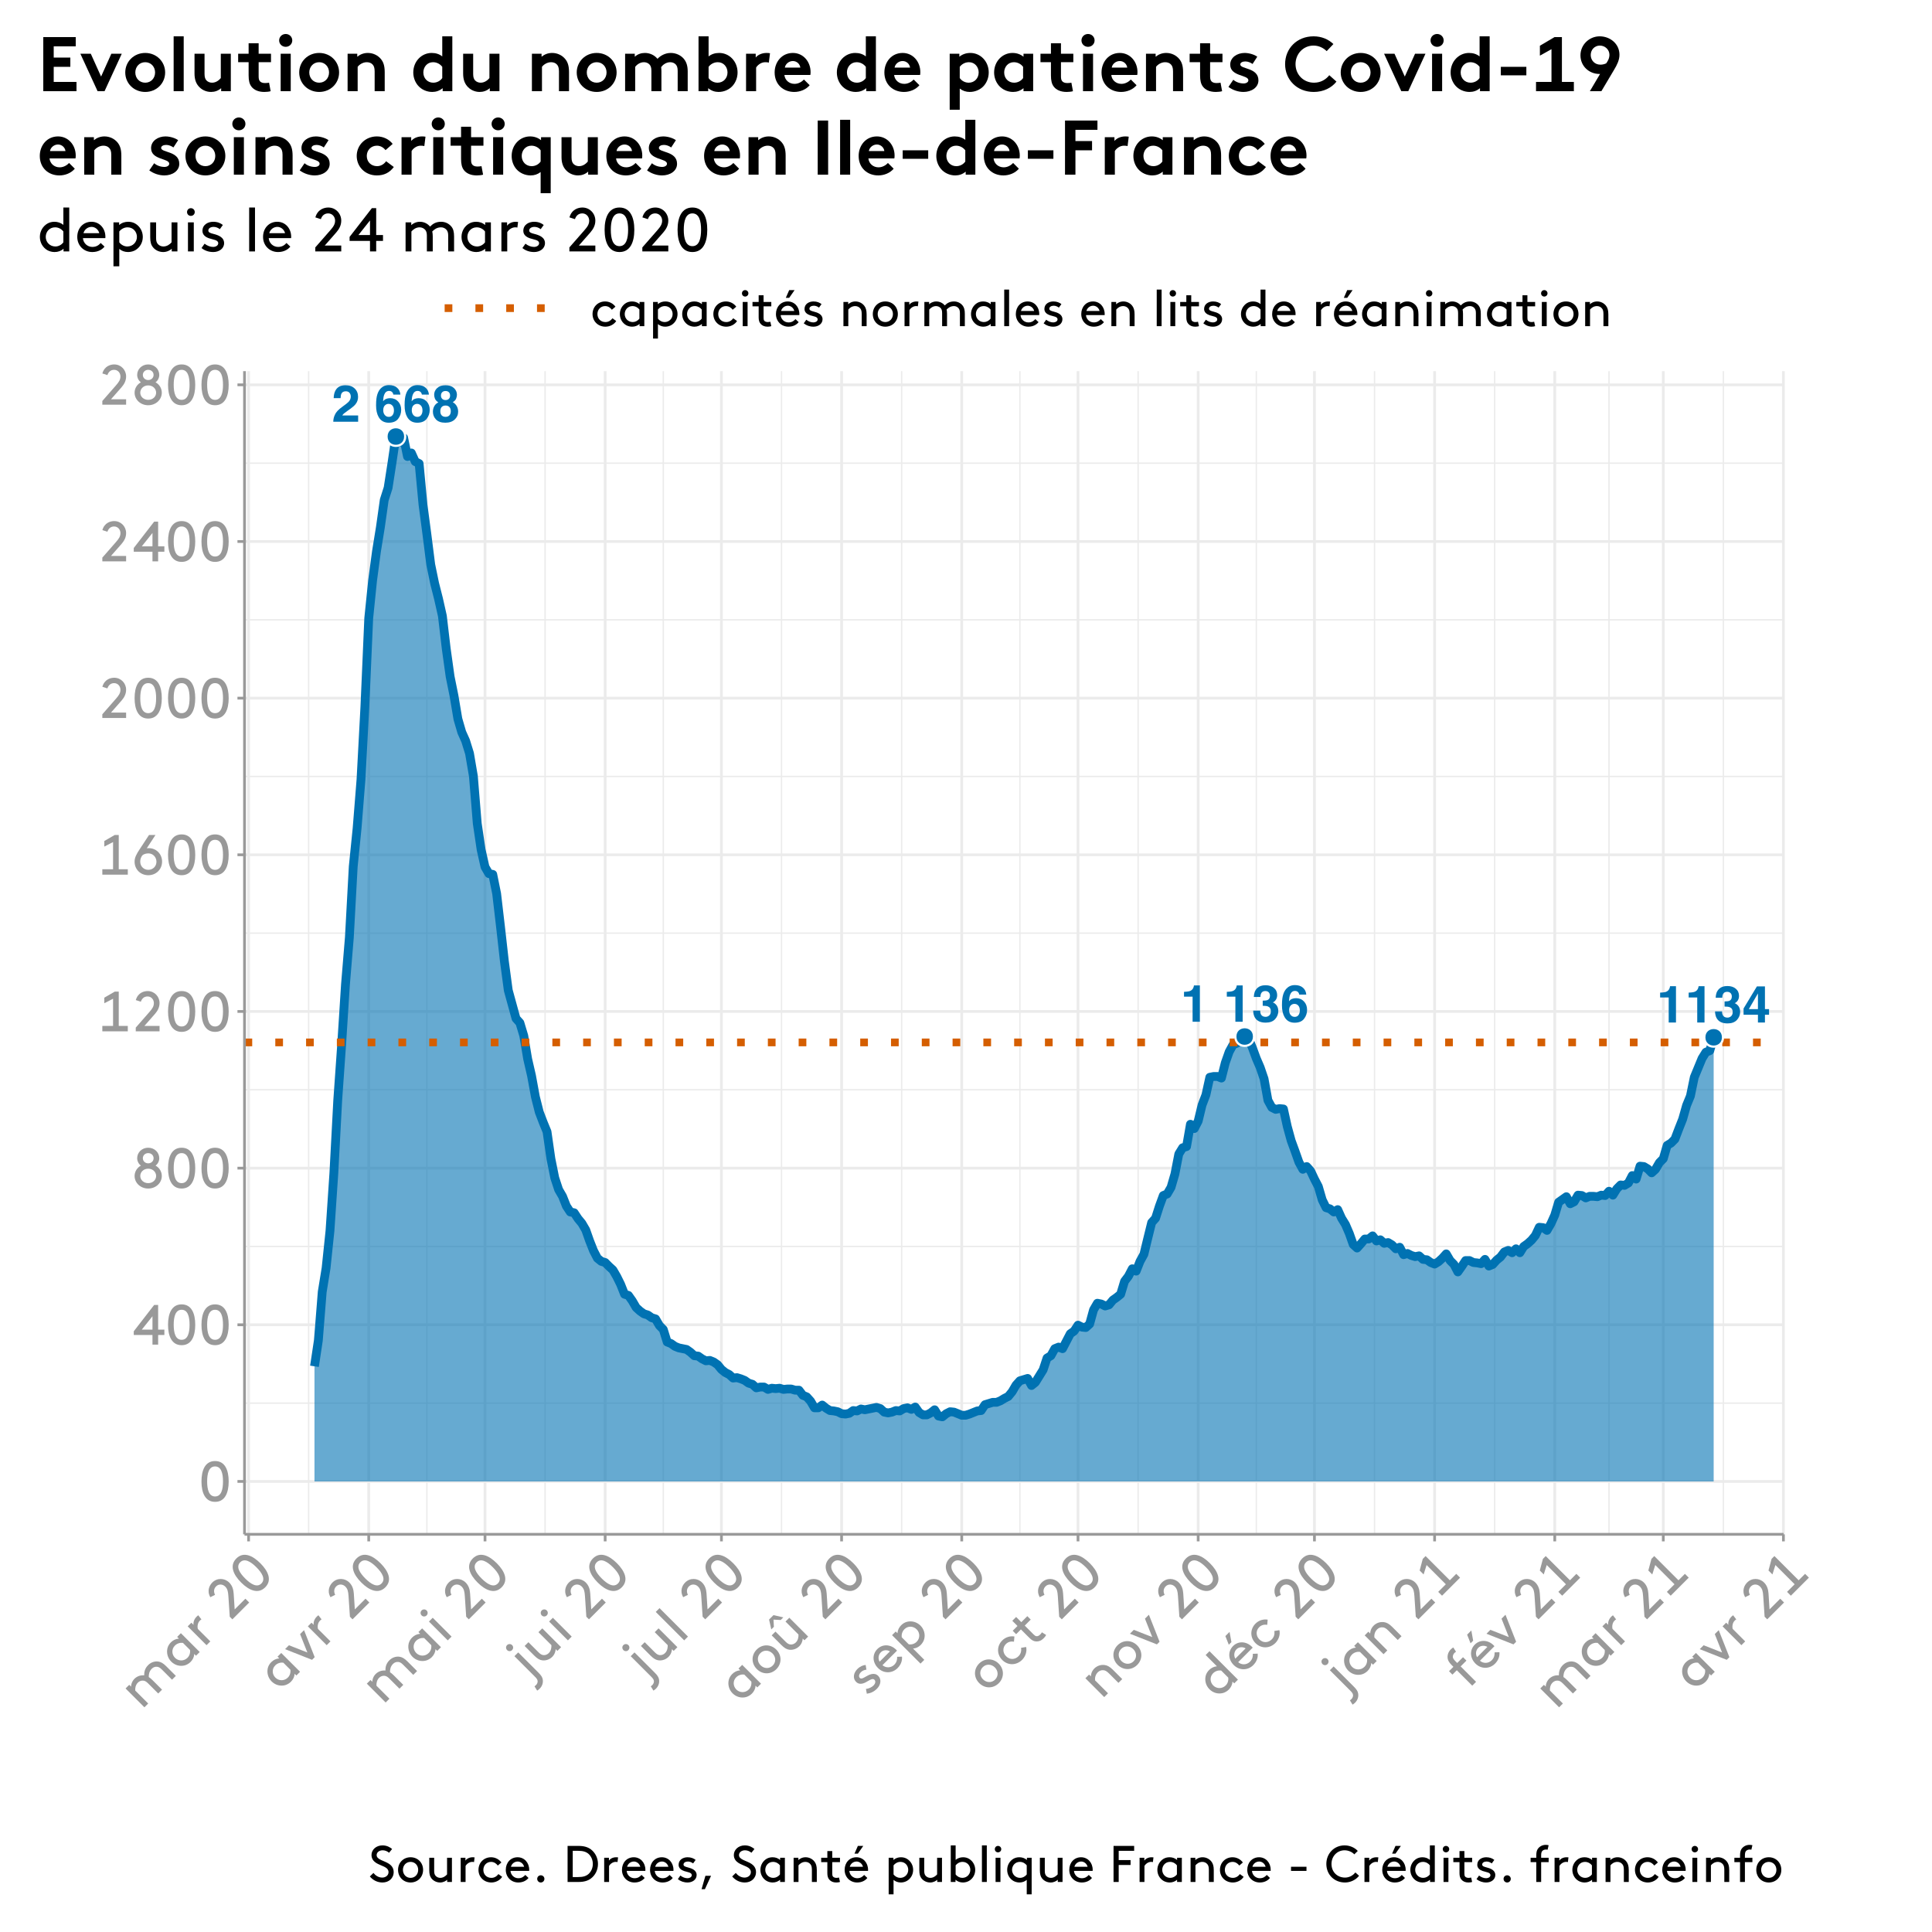 <?xml version="1.0" encoding="UTF-8"?>
<svg xmlns="http://www.w3.org/2000/svg" xmlns:xlink="http://www.w3.org/1999/xlink" width="750pt" height="750pt" viewBox="0 0 750 750" version="1.1">
<defs>
<g>
<symbol overflow="visible" id="glyph0-0">
<path style="stroke:none;" d="M 1.5 0 L 1.5 -14.344 L 13.047 -14.344 L 13.047 0 Z M 11.25 -1.797 L 11.25 -12.547 L 3.281 -12.547 L 3.281 -1.797 Z M 11.25 -1.797 "/>
</symbol>
<symbol overflow="visible" id="glyph0-1">
<path style="stroke:none;" d="M 1.375 -9.734 L 1.375 -11.609 C 2.25 -11.648 2.863 -11.711 3.219 -11.797 C 3.781 -11.91 4.234 -12.156 4.578 -12.531 C 4.816 -12.781 5 -13.117 5.125 -13.547 C 5.195 -13.797 5.234 -13.984 5.234 -14.109 L 7.531 -14.109 L 7.531 0 L 4.703 0 L 4.703 -9.734 Z M 1.375 -9.734 "/>
</symbol>
<symbol overflow="visible" id="glyph0-2">
<path style="stroke:none;" d="M 3.25 -4.328 C 3.25 -3.766 3.336 -3.297 3.516 -2.922 C 3.859 -2.242 4.473 -1.906 5.359 -1.906 C 5.898 -1.906 6.375 -2.094 6.781 -2.469 C 7.188 -2.844 7.391 -3.379 7.391 -4.078 C 7.391 -5.004 7.016 -5.625 6.266 -5.938 C 5.836 -6.113 5.16 -6.203 4.234 -6.203 L 4.234 -8.188 C 5.141 -8.195 5.77 -8.281 6.125 -8.438 C 6.738 -8.719 7.047 -9.27 7.047 -10.094 C 7.047 -10.633 6.891 -11.07 6.578 -11.406 C 6.266 -11.75 5.82 -11.922 5.25 -11.922 C 4.594 -11.922 4.109 -11.711 3.797 -11.297 C 3.492 -10.879 3.348 -10.32 3.359 -9.625 L 0.781 -9.625 C 0.801 -10.332 0.922 -11 1.141 -11.625 C 1.367 -12.176 1.723 -12.688 2.203 -13.156 C 2.566 -13.477 3 -13.727 3.5 -13.906 C 4 -14.082 4.613 -14.172 5.344 -14.172 C 6.688 -14.172 7.77 -13.82 8.594 -13.125 C 9.426 -12.426 9.844 -11.492 9.844 -10.328 C 9.844 -9.492 9.598 -8.789 9.109 -8.219 C 8.797 -7.863 8.469 -7.617 8.125 -7.484 C 8.383 -7.484 8.75 -7.27 9.219 -6.844 C 9.926 -6.188 10.281 -5.289 10.281 -4.156 C 10.281 -2.957 9.863 -1.906 9.031 -1 C 8.207 -0.102 6.988 0.344 5.375 0.344 C 3.375 0.344 1.984 -0.305 1.203 -1.609 C 0.797 -2.297 0.57 -3.203 0.531 -4.328 Z M 3.25 -4.328 "/>
</symbol>
<symbol overflow="visible" id="glyph0-3">
<path style="stroke:none;" d="M 10.422 -3.031 L 8.828 -3.031 L 8.828 0 L 6.109 0 L 6.109 -3.031 L 0.531 -3.031 L 0.531 -5.453 L 5.703 -14.016 L 8.828 -14.016 L 8.828 -5.203 L 10.422 -5.203 Z M 6.109 -5.203 L 6.109 -11.297 L 2.578 -5.203 Z M 6.109 -5.203 "/>
</symbol>
<symbol overflow="visible" id="glyph0-4">
<path style="stroke:none;" d="M 0.625 0 C 0.645 -1.008 0.863 -1.93 1.281 -2.766 C 1.676 -3.711 2.609 -4.711 4.078 -5.766 C 5.348 -6.672 6.176 -7.32 6.562 -7.719 C 7.133 -8.332 7.422 -9.008 7.422 -9.75 C 7.422 -10.344 7.254 -10.836 6.922 -11.234 C 6.598 -11.629 6.125 -11.828 5.5 -11.828 C 4.656 -11.828 4.082 -11.516 3.781 -10.891 C 3.602 -10.523 3.5 -9.945 3.469 -9.156 L 0.781 -9.156 C 0.82 -10.352 1.039 -11.32 1.438 -12.062 C 2.164 -13.469 3.477 -14.172 5.375 -14.172 C 6.863 -14.172 8.047 -13.754 8.922 -12.922 C 9.805 -12.098 10.25 -11.008 10.25 -9.656 C 10.25 -8.602 9.938 -7.676 9.312 -6.875 C 8.906 -6.332 8.238 -5.727 7.312 -5.062 L 6.203 -4.281 C 5.504 -3.789 5.023 -3.43 4.766 -3.203 C 4.516 -2.984 4.301 -2.727 4.125 -2.438 L 10.281 -2.438 L 10.281 0 Z M 0.625 0 "/>
</symbol>
<symbol overflow="visible" id="glyph0-5">
<path style="stroke:none;" d=""/>
</symbol>
<symbol overflow="visible" id="glyph0-6">
<path style="stroke:none;" d="M 3.406 -4.469 C 3.406 -3.707 3.609 -3.086 4.016 -2.609 C 4.422 -2.129 4.941 -1.891 5.578 -1.891 C 6.191 -1.891 6.676 -2.117 7.031 -2.578 C 7.383 -3.047 7.562 -3.648 7.562 -4.391 C 7.562 -5.211 7.359 -5.844 6.953 -6.281 C 6.555 -6.719 6.066 -6.938 5.484 -6.938 C 5.004 -6.938 4.582 -6.789 4.219 -6.5 C 3.676 -6.082 3.406 -5.406 3.406 -4.469 Z M 7.312 -10.547 C 7.312 -10.773 7.223 -11.023 7.047 -11.297 C 6.742 -11.742 6.289 -11.969 5.688 -11.969 C 4.789 -11.969 4.148 -11.461 3.766 -10.453 C 3.555 -9.891 3.414 -9.062 3.344 -7.969 C 3.688 -8.383 4.082 -8.688 4.531 -8.875 C 4.988 -9.062 5.508 -9.156 6.094 -9.156 C 7.344 -9.156 8.367 -8.727 9.172 -7.875 C 9.973 -7.031 10.375 -5.945 10.375 -4.625 C 10.375 -3.301 9.977 -2.133 9.188 -1.125 C 8.406 -0.125 7.188 0.375 5.531 0.375 C 3.758 0.375 2.453 -0.367 1.609 -1.859 C 0.953 -3.016 0.625 -4.516 0.625 -6.359 C 0.625 -7.43 0.672 -8.305 0.766 -8.984 C 0.922 -10.18 1.234 -11.176 1.703 -11.969 C 2.109 -12.656 2.633 -13.203 3.281 -13.609 C 3.938 -14.023 4.719 -14.234 5.625 -14.234 C 6.938 -14.234 7.977 -13.898 8.75 -13.234 C 9.531 -12.566 9.969 -11.672 10.062 -10.547 Z M 7.312 -10.547 "/>
</symbol>
<symbol overflow="visible" id="glyph0-7">
<path style="stroke:none;" d="M 3.406 -4.094 C 3.406 -3.395 3.582 -2.852 3.938 -2.469 C 4.301 -2.094 4.801 -1.906 5.438 -1.906 C 6.07 -1.906 6.566 -2.094 6.922 -2.469 C 7.285 -2.852 7.469 -3.395 7.469 -4.094 C 7.469 -4.812 7.285 -5.359 6.922 -5.734 C 6.555 -6.109 6.062 -6.297 5.438 -6.297 C 4.812 -6.297 4.316 -6.109 3.953 -5.734 C 3.586 -5.359 3.406 -4.812 3.406 -4.094 Z M 0.531 -3.906 C 0.531 -4.695 0.707 -5.41 1.062 -6.047 C 1.426 -6.691 1.953 -7.18 2.641 -7.516 C 1.961 -7.961 1.52 -8.453 1.312 -8.984 C 1.113 -9.516 1.016 -10.008 1.016 -10.469 C 1.016 -11.488 1.398 -12.359 2.172 -13.078 C 2.941 -13.805 4.031 -14.172 5.438 -14.172 C 6.844 -14.172 7.93 -13.805 8.703 -13.078 C 9.473 -12.359 9.859 -11.488 9.859 -10.469 C 9.859 -10.008 9.754 -9.516 9.547 -8.984 C 9.348 -8.453 8.91 -7.992 8.234 -7.609 C 8.922 -7.211 9.441 -6.691 9.797 -6.047 C 10.148 -5.41 10.328 -4.695 10.328 -3.906 C 10.328 -2.719 9.883 -1.707 9 -0.875 C 8.125 -0.039 6.898 0.375 5.328 0.375 C 3.742 0.375 2.547 -0.039 1.734 -0.875 C 0.93 -1.707 0.531 -2.719 0.531 -3.906 Z M 3.656 -10.156 C 3.656 -9.645 3.812 -9.227 4.125 -8.906 C 4.438 -8.582 4.875 -8.422 5.438 -8.422 C 6 -8.422 6.43 -8.582 6.734 -8.906 C 7.047 -9.227 7.203 -9.645 7.203 -10.156 C 7.203 -10.707 7.047 -11.141 6.734 -11.453 C 6.43 -11.773 6 -11.938 5.438 -11.938 C 4.875 -11.938 4.438 -11.773 4.125 -11.453 C 3.812 -11.141 3.656 -10.707 3.656 -10.156 Z M 3.656 -10.156 "/>
</symbol>
<symbol overflow="visible" id="glyph1-0">
<path style="stroke:none;" d="M 1.656 0 L 10.203 0 L 10.203 -15.406 L 1.656 -15.406 Z M 3.734 -13.422 L 8.125 -13.422 L 8.125 -1.984 L 3.734 -1.984 Z M 3.734 -13.422 "/>
</symbol>
<symbol overflow="visible" id="glyph1-1">
<path style="stroke:none;" d="M 9.562 -7.703 C 9.562 -4.625 8.906 -1.875 6.484 -1.875 C 4.062 -1.875 3.406 -4.625 3.406 -7.703 C 3.406 -10.781 4.062 -13.531 6.484 -13.531 C 8.906 -13.531 9.562 -10.781 9.562 -7.703 Z M 1.203 -7.703 C 1.203 -3.328 2.641 0.219 6.484 0.219 C 10.344 0.219 11.766 -3.328 11.766 -7.703 C 11.766 -12.078 10.344 -15.625 6.484 -15.625 C 2.641 -15.625 1.203 -12.078 1.203 -7.703 Z M 1.203 -7.703 "/>
</symbol>
<symbol overflow="visible" id="glyph1-2">
<path style="stroke:none;" d="M 0.875 -3.734 L 8.141 -3.734 L 8.141 0 L 10.344 0 L 10.344 -3.734 L 12.766 -3.734 L 12.766 -5.828 L 10.344 -5.828 L 10.344 -15.406 L 8.797 -15.406 L 0.875 -5.172 Z M 4 -5.828 L 8.141 -11.016 L 8.141 -5.828 Z M 4 -5.828 "/>
</symbol>
<symbol overflow="visible" id="glyph1-3">
<path style="stroke:none;" d="M 6.484 0.219 C 9.453 0.219 11.766 -1.953 11.766 -4.656 C 11.766 -6.422 10.734 -7.938 9.328 -8.688 C 10.188 -9.266 10.781 -10.422 10.781 -11.547 C 10.781 -13.797 8.938 -15.625 6.484 -15.625 C 4.047 -15.625 2.203 -13.797 2.203 -11.547 C 2.203 -10.422 2.797 -9.266 3.656 -8.688 C 2.25 -7.938 1.203 -6.422 1.203 -4.656 C 1.203 -1.953 3.516 0.219 6.484 0.219 Z M 6.484 -7.484 C 8.25 -7.484 9.562 -6.219 9.562 -4.656 C 9.562 -3.109 8.25 -1.875 6.484 -1.875 C 4.734 -1.875 3.406 -3.109 3.406 -4.656 C 3.406 -6.219 4.734 -7.484 6.484 -7.484 Z M 6.484 -13.531 C 7.703 -13.531 8.578 -12.656 8.578 -11.547 C 8.578 -10.453 7.703 -9.562 6.484 -9.562 C 5.281 -9.562 4.406 -10.453 4.406 -11.547 C 4.406 -12.656 5.281 -13.531 6.484 -13.531 Z M 6.484 -13.531 "/>
</symbol>
<symbol overflow="visible" id="glyph1-4">
<path style="stroke:none;" d="M 1.656 0 L 11.547 0 L 11.547 -2.094 L 8.031 -2.094 L 8.031 -15.406 L 6.484 -15.406 L 2.422 -13.062 L 2.422 -10.891 L 5.828 -12.656 L 5.828 -2.094 L 1.656 -2.094 Z M 1.656 0 "/>
</symbol>
<symbol overflow="visible" id="glyph1-5">
<path style="stroke:none;" d="M 3.625 -11.484 C 4.031 -12.672 4.859 -13.531 6.25 -13.531 C 7.703 -13.531 8.688 -12.297 8.688 -10.984 C 8.688 -9.688 8.125 -8.828 6.906 -7.438 L 1.656 -1.438 L 1.656 0 L 10.891 0 L 10.891 -2.094 L 5.016 -2.094 L 9.109 -6.75 C 10.078 -7.875 10.891 -9.203 10.891 -10.984 C 10.891 -13.469 8.938 -15.625 6.266 -15.625 C 4.922 -15.625 2.516 -15.062 1.672 -12.125 Z M 3.625 -11.484 "/>
</symbol>
<symbol overflow="visible" id="glyph1-6">
<path style="stroke:none;" d="M 4.156 -7.438 C 4.703 -7.969 5.594 -8.25 6.578 -8.25 C 8.375 -8.25 9.688 -6.75 9.688 -5.016 C 9.688 -3.297 8.375 -1.875 6.531 -1.875 C 4.75 -1.875 3.391 -3.234 3.391 -5.062 C 3.391 -5.938 3.625 -6.625 4.156 -7.438 Z M 9.312 -15.406 L 6.812 -15.406 L 3.172 -9.859 C 2.547 -8.938 2.031 -8.047 1.719 -7.344 C 1.312 -6.453 1.203 -5.719 1.203 -5 C 1.203 -2.109 3.438 0.219 6.531 0.219 C 9.609 0.219 11.875 -2.109 11.875 -5.062 C 11.875 -8.031 9.594 -10.281 6.781 -10.281 C 6.516 -10.281 6.219 -10.281 5.938 -10.234 Z M 9.312 -15.406 "/>
</symbol>
<symbol overflow="visible" id="glyph2-0">
<path style="stroke:none;" d="M 1.172 -1.172 L 7.219 -7.219 L -3.672 -18.109 L -9.719 -12.062 Z M -6.844 -12.125 L -3.734 -15.234 L 4.344 -7.156 L 1.234 -4.047 Z M -6.844 -12.125 "/>
</symbol>
<symbol overflow="visible" id="glyph2-1">
<path style="stroke:none;" d="M -5.984 -8.641 L 1.328 -1.328 L 2.797 -2.797 L -2.234 -7.828 C -2.312 -8.75 -2.109 -10.016 -1.219 -10.906 C -0.656 -11.469 0.109 -11.766 0.844 -11.688 C 1.422 -11.641 1.969 -11.406 2.719 -10.656 L 6.688 -6.688 L 8.172 -8.172 L 4.438 -11.906 C 3.922 -12.422 3.469 -12.781 3.016 -13.078 C 3 -14.062 3.156 -15.281 4.203 -16.328 C 4.75 -16.875 5.484 -17.141 6.219 -17.062 C 6.797 -17.016 7.328 -16.766 8.078 -16.016 L 12.047 -12.047 L 13.531 -13.531 L 9.797 -17.266 C 8.578 -18.484 7.641 -18.984 6.609 -19.109 C 5.266 -19.266 3.844 -18.781 2.797 -17.734 C 1.484 -16.422 1.234 -15.078 1.234 -13.734 C -0.109 -13.859 -1.484 -13.453 -2.562 -12.375 C -3.562 -11.375 -3.891 -9.984 -3.859 -9.359 L -4.562 -10.062 Z M -5.984 -8.641 "/>
</symbol>
<symbol overflow="visible" id="glyph2-2">
<path style="stroke:none;" d="M 6.656 -6.656 L 8.094 -8.094 L 0.781 -15.406 L -0.656 -13.969 L 0.016 -13.297 C -1.234 -13.203 -2.281 -12.656 -3.094 -11.844 C -3.781 -11.156 -4.219 -10.375 -4.422 -9.578 C -4.859 -7.828 -4.406 -5.812 -2.953 -4.359 C -1.5 -2.906 0.469 -2.438 2.234 -2.891 C 3.031 -3.094 3.906 -3.594 4.547 -4.234 C 5.422 -5.109 5.922 -6.203 5.984 -7.328 Z M 4.328 -8.891 C 4.5 -7.719 4.094 -6.594 3.359 -5.859 C 1.938 -4.438 -0.188 -4.531 -1.484 -5.828 C -2.75 -7.094 -2.953 -9.172 -1.531 -10.594 C -0.656 -11.469 0.562 -11.781 1.578 -11.641 Z M 4.328 -8.891 "/>
</symbol>
<symbol overflow="visible" id="glyph2-3">
<path style="stroke:none;" d="M -1.891 -12.953 C -2.109 -12.797 -2.359 -12.578 -2.516 -12.422 C -3.594 -11.344 -3.859 -10.078 -3.719 -9.219 L -4.562 -10.062 L -5.984 -8.641 L 1.328 -1.328 L 2.797 -2.797 L -2.047 -7.641 C -2.328 -8.734 -2.047 -10.078 -1.297 -10.828 C -1.062 -11.062 -0.859 -11.234 -0.656 -11.344 Z M -1.891 -12.953 "/>
</symbol>
<symbol overflow="visible" id="glyph2-4">
<path style="stroke:none;" d=""/>
</symbol>
<symbol overflow="visible" id="glyph2-5">
<path style="stroke:none;" d="M -5.562 -10.688 C -6.109 -11.797 -6.125 -13 -5.141 -13.984 C -4.109 -15.016 -2.547 -14.828 -1.625 -13.906 C -0.703 -12.984 -0.5 -12 -0.375 -10.156 L 0.156 -2.188 L 1.172 -1.172 L 7.703 -7.703 L 6.219 -9.188 L 2.062 -5.031 L 1.672 -11.203 C 1.562 -12.688 1.203 -14.203 -0.062 -15.469 C -1.828 -17.234 -4.734 -17.359 -6.609 -15.484 C -7.562 -14.531 -8.875 -12.438 -7.391 -9.766 Z M -5.562 -10.688 "/>
</symbol>
<symbol overflow="visible" id="glyph2-6">
<path style="stroke:none;" d="M 1.312 -12.219 C 3.5 -10.031 4.969 -7.625 3.25 -5.906 C 1.547 -4.203 -0.859 -5.672 -3.047 -7.859 C -5.219 -10.031 -6.688 -12.438 -4.984 -14.141 C -3.266 -15.859 -0.859 -14.391 1.312 -12.219 Z M -4.609 -6.297 C -1.516 -3.203 2.016 -1.703 4.734 -4.422 C 7.469 -7.156 5.953 -10.672 2.859 -13.766 C -0.234 -16.859 -3.734 -18.359 -6.469 -15.625 C -9.188 -12.906 -7.703 -9.391 -4.609 -6.297 Z M -4.609 -6.297 "/>
</symbol>
<symbol overflow="visible" id="glyph2-7">
<path style="stroke:none;" d="M 3.328 -3.328 L 4.359 -4.359 L 0.219 -14.844 L -1.312 -13.312 L 1.516 -6.172 L -5.641 -8.984 L -7.156 -7.469 Z M 3.328 -3.328 "/>
</symbol>
<symbol overflow="visible" id="glyph2-8">
<path style="stroke:none;" d="M 1.328 -1.328 L 2.797 -2.797 L -4.516 -10.109 L -5.984 -8.641 Z M -8.812 -11 C -8.281 -10.469 -7.438 -10.469 -6.891 -11.016 C -6.359 -11.547 -6.344 -12.406 -6.875 -12.938 C -7.422 -13.484 -8.297 -13.484 -8.828 -12.953 C -9.375 -12.406 -9.359 -11.547 -8.812 -11 Z M -8.812 -11 "/>
</symbol>
<symbol overflow="visible" id="glyph2-9">
<path style="stroke:none;" d="M -8.5 -11.312 C -7.969 -10.781 -7.125 -10.781 -6.594 -11.312 C -6.047 -11.859 -6.031 -12.719 -6.562 -13.25 C -7.109 -13.797 -7.984 -13.797 -8.531 -13.25 C -9.062 -12.719 -9.047 -11.859 -8.5 -11.312 Z M 2.312 -0.969 C 2.984 -0.297 3.281 0.156 3.328 0.641 C 3.406 1.188 3.141 1.828 2.719 2.25 C 2.516 2.453 2.25 2.656 2.125 2.75 L 3.156 4.406 C 3.422 4.266 3.828 3.953 4.141 3.641 C 5.141 2.641 5.547 1.328 5.312 0.031 C 5.172 -0.766 4.719 -1.5 3.734 -2.484 L -4.203 -10.422 L -5.672 -8.953 Z M 2.312 -0.969 "/>
</symbol>
<symbol overflow="visible" id="glyph2-10">
<path style="stroke:none;" d="M 4.594 -4.281 C 5.609 -5.297 5.891 -6.609 5.906 -7.25 L 6.578 -6.578 L 8.016 -8.016 L 0.703 -15.328 L -0.781 -13.844 L 4.25 -8.812 C 4.312 -7.906 4.125 -6.625 3.234 -5.734 C 2.672 -5.172 1.906 -4.875 1.188 -4.938 C 0.594 -5 0.047 -5.234 -0.703 -5.984 L -4.672 -9.953 L -6.141 -8.484 L -2.406 -4.75 C -1.188 -3.531 -0.266 -3.016 0.75 -2.906 C 2.125 -2.75 3.547 -3.234 4.594 -4.281 Z M 4.594 -4.281 "/>
</symbol>
<symbol overflow="visible" id="glyph2-11">
<path style="stroke:none;" d="M 1.328 -1.328 L 2.797 -2.797 L -8.25 -13.844 L -9.719 -12.375 Z M 1.328 -1.328 "/>
</symbol>
<symbol overflow="visible" id="glyph2-12">
<path style="stroke:none;" d="M -2.953 -4.359 C -0.781 -2.188 2.469 -2.156 4.641 -4.328 C 6.797 -6.484 6.781 -9.75 4.609 -11.922 C 2.438 -14.094 -0.828 -14.109 -2.984 -11.953 C -5.156 -9.781 -5.125 -6.531 -2.953 -4.359 Z M -1.484 -5.828 C -2.828 -7.172 -2.938 -9.188 -1.578 -10.547 C -0.234 -11.891 1.781 -11.781 3.125 -10.438 C 4.469 -9.094 4.578 -7.078 3.234 -5.734 C 1.875 -4.375 -0.141 -4.484 -1.484 -5.828 Z M -1.484 -5.828 "/>
</symbol>
<symbol overflow="visible" id="glyph2-13">
<path style="stroke:none;" d="M -5.281 -11.812 L -5.438 -14.594 L -2.641 -14.453 L -1.625 -15.469 L -5.438 -16.344 L -7.156 -14.625 L -6.297 -10.797 Z M 4.594 -4.281 C 5.609 -5.297 5.891 -6.609 5.906 -7.25 L 6.578 -6.578 L 8.016 -8.016 L 0.703 -15.328 L -0.781 -13.844 L 4.25 -8.812 C 4.312 -7.906 4.125 -6.625 3.234 -5.734 C 2.672 -5.172 1.906 -4.875 1.188 -4.938 C 0.594 -5 0.047 -5.234 -0.703 -5.984 L -4.672 -9.953 L -6.141 -8.484 L -2.406 -4.75 C -1.188 -3.531 -0.266 -3.016 0.75 -2.906 C 2.125 -2.75 3.547 -3.234 4.594 -4.281 Z M 4.594 -4.281 "/>
</symbol>
<symbol overflow="visible" id="glyph2-14">
<path style="stroke:none;" d="M -0.219 -1.469 C 1.234 -1.641 2.562 -2.25 3.734 -3.422 C 5.156 -4.844 5.594 -7 4.203 -8.391 C 2.703 -9.891 0.688 -8.906 -0.75 -8.031 C -1.672 -7.484 -2.438 -7.094 -2.938 -7.594 C -3.5 -8.156 -3.234 -9.109 -2.516 -9.828 C -1.922 -10.422 -1.172 -10.703 -0.375 -10.812 L -0.672 -12.641 C -1.719 -12.531 -2.828 -12.109 -3.906 -11.031 C -5.219 -9.719 -5.906 -7.594 -4.344 -6.031 C -3.312 -5 -1.953 -5.234 -0.75 -5.844 C 0.672 -6.547 1.922 -7.703 2.75 -6.875 C 3.328 -6.297 3.047 -5.328 2.406 -4.688 C 1.672 -3.953 0.641 -3.484 -0.562 -3.312 Z M -0.219 -1.469 "/>
</symbol>
<symbol overflow="visible" id="glyph2-15">
<path style="stroke:none;" d="M 4.422 -11.109 C 4.297 -11.266 4.188 -11.375 4.125 -11.438 C 1.953 -13.609 -1.172 -13.766 -3.203 -11.734 C -5.266 -9.672 -5.141 -6.547 -2.953 -4.359 C -0.75 -2.156 2.516 -2.203 4.641 -4.328 C 6.141 -5.828 6.5 -7.531 6.344 -8.781 L 4.469 -8.719 C 4.5 -7.844 4.438 -6.719 3.359 -5.641 C 2.078 -4.359 0.094 -4.312 -1.219 -5.469 Z M -1.859 -10.484 C -0.984 -11.359 0.484 -11.547 1.672 -10.828 L -2.328 -6.828 C -3.016 -8.047 -2.812 -9.531 -1.859 -10.484 Z M -1.859 -10.484 "/>
</symbol>
<symbol overflow="visible" id="glyph2-16">
<path style="stroke:none;" d="M 2.156 -3.438 C 3.266 -3.516 4.297 -3.984 5.156 -4.844 C 5.828 -5.516 6.312 -6.375 6.516 -7.172 C 6.953 -8.922 6.5 -10.906 5.047 -12.359 C 3.594 -13.812 1.594 -14.281 -0.172 -13.828 C -0.969 -13.625 -1.75 -13.188 -2.438 -12.5 C -3.25 -11.688 -3.797 -10.641 -3.891 -9.391 L -4.562 -10.062 L -5.984 -8.641 L 5.062 2.406 L 6.531 0.938 Z M -2.234 -7.828 C -2.359 -8.859 -2.062 -10.062 -1.172 -10.953 C 0.234 -12.359 2.312 -12.156 3.578 -10.891 C 4.875 -9.594 4.969 -7.469 3.562 -6.062 C 2.812 -5.312 1.688 -4.906 0.516 -5.078 Z M -2.234 -7.828 "/>
</symbol>
<symbol overflow="visible" id="glyph2-17">
<path style="stroke:none;" d="M 4.344 -9.094 C 4.5 -8 4.312 -6.812 3.359 -5.859 C 1.953 -4.453 -0.047 -4.391 -1.484 -5.828 C -2.859 -7.203 -2.875 -9.25 -1.562 -10.562 C -0.609 -11.516 0.594 -11.656 1.578 -11.484 L 1.75 -13.5 C 0.109 -13.766 -1.672 -13.266 -2.969 -11.969 C -5.156 -9.781 -5.125 -6.531 -2.953 -4.359 C -0.781 -2.188 2.516 -2.203 4.766 -4.453 C 6.094 -5.781 6.703 -7.797 6.297 -9.422 Z M 4.344 -9.094 "/>
</symbol>
<symbol overflow="visible" id="glyph2-18">
<path style="stroke:none;" d="M 4.188 -6.875 C 4.062 -6.594 3.703 -6.203 3.484 -5.984 C 3.094 -5.594 2.547 -5.297 2.078 -5.359 C 1.672 -5.391 1.328 -5.672 0.938 -6.062 L -2.484 -9.484 L -0.156 -11.812 L -1.484 -13.141 L -3.812 -10.812 L -5.828 -12.828 L -7.312 -11.344 L -5.297 -9.328 L -7.156 -7.469 L -5.828 -6.141 L -3.969 -8 L -0.625 -4.656 C 0.156 -3.875 0.984 -3.359 1.922 -3.328 C 2.906 -3.25 3.922 -3.609 4.844 -4.531 C 5.266 -4.953 5.656 -5.469 5.828 -5.828 Z M 4.188 -6.875 "/>
</symbol>
<symbol overflow="visible" id="glyph2-19">
<path style="stroke:none;" d="M -4.562 -10.062 L -5.984 -8.641 L 1.328 -1.328 L 2.797 -2.797 L -2.234 -7.828 C -2.328 -8.797 -2.125 -10 -1.156 -10.969 C -0.562 -11.562 0.266 -11.859 1.062 -11.75 C 1.641 -11.703 2.266 -11.422 3.188 -10.5 L 6.844 -6.844 L 8.312 -8.312 L 4.734 -11.891 C 3.469 -13.156 2.5 -13.656 1.438 -13.781 C 0.016 -13.953 -1.453 -13.484 -2.516 -12.422 C -3.578 -11.359 -3.844 -10.125 -3.859 -9.359 Z M -4.562 -10.062 "/>
</symbol>
<symbol overflow="visible" id="glyph2-20">
<path style="stroke:none;" d="M 6.656 -6.656 L 8.094 -8.094 L -2.953 -19.141 L -4.438 -17.656 L -0.062 -13.281 C -1.266 -13.172 -2.312 -12.625 -3.094 -11.844 C -3.781 -11.156 -4.219 -10.375 -4.422 -9.578 C -4.859 -7.828 -4.406 -5.812 -2.953 -4.359 C -1.5 -2.906 0.469 -2.438 2.234 -2.891 C 3.031 -3.094 3.906 -3.594 4.547 -4.234 C 5.422 -5.109 5.922 -6.203 5.984 -7.328 Z M 4.328 -8.891 C 4.5 -7.719 4.094 -6.594 3.359 -5.859 C 1.938 -4.438 -0.188 -4.531 -1.484 -5.828 C -2.75 -7.094 -2.953 -9.172 -1.531 -10.594 C -0.656 -11.469 0.562 -11.781 1.578 -11.641 Z M 4.328 -8.891 "/>
</symbol>
<symbol overflow="visible" id="glyph2-21">
<path style="stroke:none;" d="M -3.844 -13.25 L -4.562 -17.219 L -6.188 -15.594 L -4.859 -12.234 Z M 4.422 -11.109 C 4.297 -11.266 4.188 -11.375 4.125 -11.438 C 1.953 -13.609 -1.172 -13.766 -3.203 -11.734 C -5.266 -9.672 -5.141 -6.547 -2.953 -4.359 C -0.75 -2.156 2.516 -2.203 4.641 -4.328 C 6.141 -5.828 6.5 -7.531 6.344 -8.781 L 4.469 -8.719 C 4.5 -7.844 4.438 -6.719 3.359 -5.641 C 2.078 -4.359 0.094 -4.312 -1.219 -5.469 Z M -1.859 -10.484 C -0.984 -11.359 0.484 -11.547 1.672 -10.828 L -2.328 -6.828 C -3.016 -8.047 -2.812 -9.531 -1.859 -10.484 Z M -1.859 -10.484 "/>
</symbol>
<symbol overflow="visible" id="glyph2-22">
<path style="stroke:none;" d="M 1.172 -1.172 L 8.172 -8.172 L 6.688 -9.656 L 4.188 -7.156 L -5.219 -16.562 L -6.312 -15.469 L -7.516 -10.953 L -5.984 -9.422 L -4.828 -13.078 L 2.641 -5.609 L -0.312 -2.656 Z M 1.172 -1.172 "/>
</symbol>
<symbol overflow="visible" id="glyph2-23">
<path style="stroke:none;" d="M -5.266 -16.922 C -5.516 -16.797 -5.938 -16.469 -6.25 -16.156 C -7.234 -15.172 -7.656 -13.844 -7.422 -12.547 C -7.281 -11.781 -6.828 -11.016 -5.844 -10.031 L -5.219 -9.406 L -6.922 -7.703 L -5.594 -6.375 L -3.891 -8.078 L 2.094 -2.094 L 3.578 -3.578 L -2.406 -9.562 L -0.156 -11.812 L -1.484 -13.141 L -3.734 -10.891 L -4.406 -11.562 C -5.078 -12.234 -5.375 -12.688 -5.438 -13.156 C -5.5 -13.719 -5.234 -14.359 -4.812 -14.781 C -4.609 -14.984 -4.359 -15.172 -4.203 -15.266 Z M -5.266 -16.922 "/>
</symbol>
<symbol overflow="visible" id="glyph3-0">
<path style="stroke:none;" d="M 1.5 0 L 9.281 0 L 9.281 -14 L 1.5 -14 Z M 3.406 -12.203 L 7.375 -12.203 L 7.375 -1.797 L 3.406 -1.797 Z M 3.406 -12.203 "/>
</symbol>
<symbol overflow="visible" id="glyph3-1">
<path style="stroke:none;" d="M 8.641 -3.062 C 8.047 -2.266 7.156 -1.594 5.922 -1.594 C 4.125 -1.594 2.797 -2.859 2.797 -4.703 C 2.797 -6.484 4.094 -7.797 5.797 -7.797 C 7 -7.797 7.875 -7.094 8.406 -6.375 L 9.797 -7.562 C 8.922 -8.781 7.438 -9.594 5.797 -9.594 C 2.984 -9.594 0.906 -7.484 0.906 -4.703 C 0.906 -1.922 3.016 0.203 5.922 0.203 C 7.641 0.203 9.312 -0.703 10.094 -2 Z M 8.641 -3.062 "/>
</symbol>
<symbol overflow="visible" id="glyph3-2">
<path style="stroke:none;" d="M 8.562 0 L 10.406 0 L 10.406 -9.406 L 8.562 -9.406 L 8.562 -8.547 C 7.703 -9.281 6.688 -9.594 5.625 -9.594 C 4.734 -9.594 3.953 -9.375 3.312 -9 C 1.906 -8.156 0.906 -6.578 0.906 -4.703 C 0.906 -2.812 1.875 -1.266 3.297 -0.422 C 3.938 -0.047 4.812 0.203 5.656 0.203 C 6.781 0.203 7.797 -0.188 8.562 -0.859 Z M 8.5 -2.938 C 7.859 -2.078 6.875 -1.594 5.922 -1.594 C 4.094 -1.594 2.797 -3.016 2.797 -4.703 C 2.797 -6.344 4 -7.797 5.812 -7.797 C 6.953 -7.797 7.922 -7.219 8.5 -6.453 Z M 8.5 -2.938 "/>
</symbol>
<symbol overflow="visible" id="glyph3-3">
<path style="stroke:none;" d="M 3.594 -0.812 C 4.359 -0.156 5.312 0.203 6.438 0.203 C 7.281 0.203 8.156 -0.047 8.797 -0.422 C 10.219 -1.266 11.203 -2.812 11.203 -4.703 C 11.203 -6.578 10.203 -8.156 8.781 -9 C 8.141 -9.375 7.359 -9.594 6.484 -9.594 C 5.422 -9.594 4.406 -9.281 3.547 -8.547 L 3.547 -9.406 L 1.703 -9.406 L 1.703 4.797 L 3.594 4.797 Z M 3.594 -6.453 C 4.188 -7.219 5.141 -7.797 6.281 -7.797 C 8.094 -7.797 9.297 -6.344 9.297 -4.703 C 9.297 -3.016 8 -1.594 6.188 -1.594 C 5.219 -1.594 4.234 -2.078 3.594 -2.938 Z M 3.594 -6.453 "/>
</symbol>
<symbol overflow="visible" id="glyph3-4">
<path style="stroke:none;" d="M 1.703 0 L 3.594 0 L 3.594 -9.406 L 1.703 -9.406 Z M 1.406 -12.734 C 1.406 -12.047 1.938 -11.5 2.641 -11.5 C 3.344 -11.5 3.906 -12.047 3.906 -12.734 C 3.906 -13.438 3.344 -14 2.641 -14 C 1.938 -14 1.406 -13.438 1.406 -12.734 Z M 1.406 -12.734 "/>
</symbol>
<symbol overflow="visible" id="glyph3-5">
<path style="stroke:none;" d="M 7.125 -1.719 C 6.844 -1.641 6.359 -1.594 6.078 -1.594 C 5.578 -1.594 5.047 -1.781 4.781 -2.094 C 4.547 -2.375 4.5 -2.797 4.5 -3.297 L 4.5 -7.703 L 7.5 -7.703 L 7.5 -9.406 L 4.5 -9.406 L 4.5 -12 L 2.594 -12 L 2.594 -9.406 L 0.203 -9.406 L 0.203 -7.703 L 2.594 -7.703 L 2.594 -3.406 C 2.594 -2.375 2.797 -1.516 3.359 -0.906 C 3.953 -0.219 4.844 0.203 6.016 0.203 C 6.562 0.203 7.141 0.125 7.5 0 Z M 7.125 -1.719 "/>
</symbol>
<symbol overflow="visible" id="glyph3-6">
<path style="stroke:none;" d="M 6.047 -11 L 8.141 -14 L 6.047 -14 L 4.734 -11 Z M 9.984 -4.297 C 10 -4.484 10 -4.625 10 -4.703 C 10 -7.484 8.094 -9.594 5.484 -9.594 C 2.812 -9.594 0.906 -7.516 0.906 -4.703 C 0.906 -1.875 3.016 0.203 5.766 0.203 C 7.688 0.203 9.016 -0.656 9.719 -1.562 L 8.484 -2.734 C 7.938 -2.141 7.188 -1.453 5.781 -1.453 C 4.141 -1.453 2.844 -2.719 2.734 -4.297 Z M 5.547 -7.938 C 6.656 -7.938 7.734 -7.094 8.016 -5.906 L 2.906 -5.906 C 3.219 -7.125 4.312 -7.938 5.547 -7.938 Z M 5.547 -7.938 "/>
</symbol>
<symbol overflow="visible" id="glyph3-7">
<path style="stroke:none;" d="M 0.797 -1.094 C 1.844 -0.266 3.094 0.203 4.594 0.203 C 6.438 0.203 8.094 -0.906 8.094 -2.688 C 8.094 -4.625 6.156 -5.281 4.688 -5.656 C 3.734 -5.906 3 -6.125 3 -6.766 C 3 -7.5 3.781 -7.938 4.703 -7.938 C 5.453 -7.938 6.141 -7.641 6.719 -7.203 L 7.703 -8.562 C 6.953 -9.156 5.953 -9.594 4.578 -9.594 C 2.906 -9.594 1.094 -8.688 1.094 -6.656 C 1.094 -5.344 2.125 -4.625 3.266 -4.234 C 4.641 -3.781 6.203 -3.719 6.203 -2.641 C 6.203 -1.906 5.375 -1.453 4.562 -1.453 C 3.625 -1.453 2.656 -1.812 1.781 -2.5 Z M 0.797 -1.094 "/>
</symbol>
<symbol overflow="visible" id="glyph3-8">
<path style="stroke:none;" d=""/>
</symbol>
<symbol overflow="visible" id="glyph3-9">
<path style="stroke:none;" d="M 3.547 -9.406 L 1.703 -9.406 L 1.703 0 L 3.594 0 L 3.594 -6.453 C 4.156 -7.141 5.062 -7.797 6.297 -7.797 C 7.078 -7.797 7.797 -7.438 8.234 -6.875 C 8.578 -6.453 8.797 -5.906 8.797 -4.703 L 8.797 0 L 10.703 0 L 10.703 -4.594 C 10.703 -6.219 10.375 -7.188 9.781 -7.938 C 8.984 -8.953 7.734 -9.594 6.359 -9.594 C 5 -9.594 4.047 -8.984 3.547 -8.5 Z M 3.547 -9.406 "/>
</symbol>
<symbol overflow="visible" id="glyph3-10">
<path style="stroke:none;" d="M 0.906 -4.703 C 0.906 -1.906 2.984 0.203 5.766 0.203 C 8.547 0.203 10.625 -1.906 10.625 -4.703 C 10.625 -7.5 8.547 -9.594 5.766 -9.594 C 2.984 -9.594 0.906 -7.5 0.906 -4.703 Z M 2.797 -4.703 C 2.797 -6.422 4.016 -7.797 5.766 -7.797 C 7.5 -7.797 8.719 -6.422 8.719 -4.703 C 8.719 -2.984 7.5 -1.594 5.766 -1.594 C 4.016 -1.594 2.797 -2.984 2.797 -4.703 Z M 2.797 -4.703 "/>
</symbol>
<symbol overflow="visible" id="glyph3-11">
<path style="stroke:none;" d="M 7.094 -9.547 C 6.875 -9.578 6.562 -9.594 6.359 -9.594 C 4.984 -9.594 4 -8.953 3.547 -8.312 L 3.547 -9.406 L 1.703 -9.406 L 1.703 0 L 3.594 0 L 3.594 -6.219 C 4.125 -7.125 5.156 -7.797 6.141 -7.797 C 6.438 -7.797 6.656 -7.781 6.875 -7.719 Z M 7.094 -9.547 "/>
</symbol>
<symbol overflow="visible" id="glyph3-12">
<path style="stroke:none;" d="M 1.703 -9.406 L 1.703 0 L 3.594 0 L 3.594 -6.453 C 4.141 -7.094 5.078 -7.797 6.234 -7.797 C 6.953 -7.797 7.641 -7.484 8.062 -6.984 C 8.406 -6.578 8.594 -6.062 8.594 -5.094 L 8.594 0 L 10.5 0 L 10.5 -4.797 C 10.5 -5.453 10.438 -6 10.344 -6.453 C 10.953 -7.094 11.844 -7.797 13.203 -7.797 C 13.906 -7.797 14.547 -7.484 14.953 -6.984 C 15.297 -6.578 15.5 -6.062 15.5 -5.094 L 15.5 0 L 17.406 0 L 17.406 -4.797 C 17.406 -6.375 17.125 -7.297 16.547 -8.016 C 15.766 -9 14.547 -9.594 13.203 -9.594 C 11.5 -9.594 10.484 -8.906 9.625 -8.047 C 8.844 -8.984 7.688 -9.594 6.297 -9.594 C 5.016 -9.594 3.922 -8.922 3.547 -8.5 L 3.547 -9.406 Z M 1.703 -9.406 "/>
</symbol>
<symbol overflow="visible" id="glyph3-13">
<path style="stroke:none;" d="M 1.703 0 L 3.594 0 L 3.594 -14.203 L 1.703 -14.203 Z M 1.703 0 "/>
</symbol>
<symbol overflow="visible" id="glyph3-14">
<path style="stroke:none;" d="M 9.984 -4.297 C 10 -4.484 10 -4.625 10 -4.703 C 10 -7.484 8.094 -9.594 5.484 -9.594 C 2.812 -9.594 0.906 -7.516 0.906 -4.703 C 0.906 -1.875 3.016 0.203 5.766 0.203 C 7.688 0.203 9.016 -0.656 9.719 -1.562 L 8.484 -2.734 C 7.938 -2.141 7.188 -1.453 5.781 -1.453 C 4.141 -1.453 2.844 -2.719 2.734 -4.297 Z M 5.547 -7.938 C 6.656 -7.938 7.734 -7.094 8.016 -5.906 L 2.906 -5.906 C 3.219 -7.125 4.312 -7.938 5.547 -7.938 Z M 5.547 -7.938 "/>
</symbol>
<symbol overflow="visible" id="glyph3-15">
<path style="stroke:none;" d="M 8.562 0 L 10.406 0 L 10.406 -14.203 L 8.5 -14.203 L 8.5 -8.578 C 7.656 -9.281 6.641 -9.594 5.625 -9.594 C 4.734 -9.594 3.953 -9.375 3.312 -9 C 1.906 -8.156 0.906 -6.578 0.906 -4.703 C 0.906 -2.812 1.875 -1.266 3.297 -0.422 C 3.938 -0.047 4.812 0.203 5.656 0.203 C 6.781 0.203 7.797 -0.188 8.562 -0.859 Z M 8.5 -2.938 C 7.859 -2.078 6.875 -1.594 5.922 -1.594 C 4.094 -1.594 2.797 -3.016 2.797 -4.703 C 2.797 -6.344 4 -7.797 5.812 -7.797 C 6.953 -7.797 7.922 -7.219 8.5 -6.453 Z M 8.5 -2.938 "/>
</symbol>
<symbol overflow="visible" id="glyph3-16">
<path style="stroke:none;" d="M 0.594 -2.141 C 1.844 -0.641 3.578 0.203 5.5 0.203 C 7.938 0.203 9.844 -1.406 9.844 -3.859 C 9.844 -5.453 8.953 -6.438 8.016 -7.062 C 6.219 -8.266 3.234 -8.641 3.234 -10.422 C 3.234 -11.641 4.406 -12.297 5.562 -12.297 C 6.438 -12.297 7.297 -11.984 8.062 -11.344 L 9.234 -12.797 C 8.5 -13.422 7.266 -14.203 5.484 -14.203 C 3.047 -14.203 1.234 -12.516 1.234 -10.484 C 1.234 -9.016 2.016 -8.062 3.016 -7.406 C 4.875 -6.188 7.844 -5.938 7.844 -3.797 C 7.844 -2.547 6.703 -1.703 5.406 -1.703 C 3.953 -1.703 2.797 -2.5 1.984 -3.5 Z M 0.594 -2.141 "/>
</symbol>
<symbol overflow="visible" id="glyph3-17">
<path style="stroke:none;" d="M 5.703 0.203 C 7 0.203 8.047 -0.453 8.453 -0.859 L 8.453 0 L 10.297 0 L 10.297 -9.406 L 8.406 -9.406 L 8.406 -2.938 C 7.859 -2.297 6.922 -1.594 5.766 -1.594 C 5.047 -1.594 4.359 -1.922 3.938 -2.422 C 3.594 -2.812 3.406 -3.344 3.406 -4.297 L 3.406 -9.406 L 1.5 -9.406 L 1.5 -4.594 C 1.5 -3.016 1.781 -2.094 2.359 -1.375 C 3.141 -0.406 4.359 0.203 5.703 0.203 Z M 5.703 0.203 "/>
</symbol>
<symbol overflow="visible" id="glyph3-18">
<path style="stroke:none;" d="M 2.203 -1.203 C 2.203 -0.422 2.812 0.203 3.594 0.203 C 4.375 0.203 5 -0.422 5 -1.203 C 5 -1.984 4.375 -2.594 3.594 -2.594 C 2.812 -2.594 2.203 -1.984 2.203 -1.203 Z M 2.203 -1.203 "/>
</symbol>
<symbol overflow="visible" id="glyph3-19">
<path style="stroke:none;" d="M 11.594 -7 C 11.594 -5.438 10.953 -4.016 9.906 -3.078 C 9.016 -2.312 7.859 -1.906 5.906 -1.906 L 3.797 -1.906 L 3.797 -12.094 L 5.906 -12.094 C 7.859 -12.094 9.016 -11.688 9.906 -10.922 C 10.953 -9.984 11.594 -8.562 11.594 -7 Z M 6 0 C 8.219 0 9.688 -0.484 10.812 -1.312 C 12.547 -2.594 13.594 -4.688 13.594 -7 C 13.594 -9.312 12.516 -11.406 10.797 -12.688 C 9.656 -13.516 8.219 -14 6 -14 L 1.797 -14 L 1.797 0 Z M 6 0 "/>
</symbol>
<symbol overflow="visible" id="glyph3-20">
<path style="stroke:none;" d="M 2.406 -2.406 L 0.906 2.797 L 2.203 2.797 L 4.594 -2.406 Z M 2.406 -2.406 "/>
</symbol>
<symbol overflow="visible" id="glyph3-21">
<path style="stroke:none;" d="M 3.547 -0.859 C 4.297 -0.188 5.312 0.203 6.438 0.203 C 7.281 0.203 8.156 -0.047 8.797 -0.422 C 10.219 -1.266 11.203 -2.812 11.203 -4.703 C 11.203 -6.578 10.203 -8.156 8.781 -9 C 8.141 -9.375 7.359 -9.594 6.484 -9.594 C 5.453 -9.594 4.438 -9.281 3.594 -8.578 L 3.594 -14.203 L 1.703 -14.203 L 1.703 0 L 3.547 0 Z M 3.594 -6.453 C 4.188 -7.219 5.141 -7.797 6.281 -7.797 C 8.094 -7.797 9.297 -6.344 9.297 -4.703 C 9.297 -3.016 8 -1.594 6.188 -1.594 C 5.219 -1.594 4.234 -2.078 3.594 -2.938 Z M 3.594 -6.453 "/>
</symbol>
<symbol overflow="visible" id="glyph3-22">
<path style="stroke:none;" d="M 8.5 -0.812 L 8.5 4.797 L 10.406 4.797 L 10.406 -9.406 L 8.562 -9.406 L 8.562 -8.547 C 7.703 -9.281 6.688 -9.594 5.625 -9.594 C 4.734 -9.594 3.953 -9.375 3.312 -9 C 1.906 -8.156 0.906 -6.578 0.906 -4.703 C 0.906 -2.812 1.875 -1.266 3.297 -0.422 C 3.938 -0.047 4.812 0.203 5.656 0.203 C 6.781 0.203 7.734 -0.156 8.5 -0.812 Z M 8.5 -2.938 C 7.859 -2.078 6.875 -1.594 5.922 -1.594 C 4.094 -1.594 2.797 -3.016 2.797 -4.703 C 2.797 -6.344 4 -7.797 5.812 -7.797 C 6.953 -7.797 7.922 -7.219 8.5 -6.453 Z M 8.5 -2.938 "/>
</symbol>
<symbol overflow="visible" id="glyph3-23">
<path style="stroke:none;" d="M 3.797 -8.5 L 3.797 -12.094 L 9.797 -12.094 L 9.797 -14 L 1.797 -14 L 1.797 0 L 3.797 0 L 3.797 -6.594 L 8.406 -6.594 L 8.406 -8.5 Z M 3.797 -8.5 "/>
</symbol>
<symbol overflow="visible" id="glyph3-24">
<path style="stroke:none;" d="M 1.594 -5.906 L 1.594 -4.297 L 7.594 -4.297 L 7.594 -5.906 Z M 1.594 -5.906 "/>
</symbol>
<symbol overflow="visible" id="glyph3-25">
<path style="stroke:none;" d="M 0.703 -7 C 0.703 -2.859 3.781 0.203 7.953 0.203 C 10.125 0.203 12.203 -0.859 13.406 -2.406 L 11.984 -3.688 C 11.203 -2.734 9.844 -1.703 7.953 -1.703 C 4.984 -1.703 2.703 -3.844 2.703 -7 C 2.703 -10.016 4.922 -12.297 7.781 -12.297 C 9.281 -12.297 10.734 -11.625 11.562 -10.719 L 12.906 -12.047 C 11.688 -13.375 9.781 -14.203 7.781 -14.203 C 3.734 -14.203 0.703 -11.047 0.703 -7 Z M 0.703 -7 "/>
</symbol>
<symbol overflow="visible" id="glyph3-26">
<path style="stroke:none;" d="M 7.5 -14.266 C 7.234 -14.344 6.781 -14.406 6.375 -14.406 C 5.094 -14.406 3.984 -13.812 3.297 -12.844 C 2.875 -12.234 2.703 -11.453 2.703 -10.203 L 2.703 -9.406 L 0.5 -9.406 L 0.5 -7.703 L 2.703 -7.703 L 2.703 0 L 4.594 0 L 4.594 -7.703 L 7.5 -7.703 L 7.5 -9.406 L 4.594 -9.406 L 4.594 -10.266 C 4.594 -11.125 4.703 -11.594 4.953 -11.938 C 5.281 -12.359 5.859 -12.594 6.406 -12.594 C 6.656 -12.594 6.953 -12.562 7.094 -12.516 Z M 7.5 -14.266 "/>
</symbol>
<symbol overflow="visible" id="glyph4-0">
<path style="stroke:none;" d="M 1.797 0 L 11.141 0 L 11.141 -16.797 L 1.797 -16.797 Z M 4.078 -14.641 L 8.859 -14.641 L 8.859 -2.156 L 4.078 -2.156 Z M 4.078 -14.641 "/>
</symbol>
<symbol overflow="visible" id="glyph4-1">
<path style="stroke:none;" d="M 10.266 0 L 12.484 0 L 12.484 -17.047 L 10.203 -17.047 L 10.203 -10.297 C 9.188 -11.141 7.969 -11.516 6.75 -11.516 C 5.688 -11.516 4.75 -11.25 3.984 -10.797 C 2.281 -9.797 1.078 -7.891 1.078 -5.641 C 1.078 -3.391 2.25 -1.516 3.953 -0.5 C 4.734 -0.047 5.781 0.234 6.797 0.234 C 8.141 0.234 9.359 -0.219 10.266 -1.031 Z M 10.203 -3.531 C 9.438 -2.5 8.25 -1.922 7.109 -1.922 C 4.922 -1.922 3.359 -3.625 3.359 -5.641 C 3.359 -7.609 4.797 -9.359 6.984 -9.359 C 8.359 -9.359 9.5 -8.656 10.203 -7.75 Z M 10.203 -3.531 "/>
</symbol>
<symbol overflow="visible" id="glyph4-2">
<path style="stroke:none;" d="M 11.969 -5.156 C 12 -5.375 12 -5.547 12 -5.641 C 12 -8.969 9.719 -11.516 6.578 -11.516 C 3.391 -11.516 1.078 -9.031 1.078 -5.641 C 1.078 -2.25 3.625 0.234 6.906 0.234 C 9.219 0.234 10.828 -0.797 11.656 -1.875 L 10.172 -3.281 C 9.531 -2.562 8.609 -1.75 6.938 -1.75 C 4.969 -1.75 3.406 -3.266 3.281 -5.156 Z M 6.641 -9.531 C 7.984 -9.531 9.281 -8.516 9.625 -7.078 L 3.484 -7.078 C 3.859 -8.547 5.188 -9.531 6.641 -9.531 Z M 6.641 -9.531 "/>
</symbol>
<symbol overflow="visible" id="glyph4-3">
<path style="stroke:none;" d="M 4.312 -0.984 C 5.234 -0.188 6.391 0.234 7.734 0.234 C 8.734 0.234 9.797 -0.047 10.562 -0.5 C 12.266 -1.516 13.438 -3.391 13.438 -5.641 C 13.438 -7.891 12.234 -9.797 10.531 -10.797 C 9.766 -11.25 8.828 -11.516 7.781 -11.516 C 6.5 -11.516 5.281 -11.141 4.25 -10.25 L 4.25 -11.281 L 2.047 -11.281 L 2.047 5.766 L 4.312 5.766 Z M 4.312 -7.75 C 5.016 -8.656 6.172 -9.359 7.531 -9.359 C 9.719 -9.359 11.156 -7.609 11.156 -5.641 C 11.156 -3.625 9.594 -1.922 7.422 -1.922 C 6.266 -1.922 5.094 -2.5 4.312 -3.531 Z M 4.312 -7.75 "/>
</symbol>
<symbol overflow="visible" id="glyph4-4">
<path style="stroke:none;" d="M 6.844 0.234 C 8.406 0.234 9.641 -0.547 10.156 -1.031 L 10.156 0 L 12.359 0 L 12.359 -11.281 L 10.078 -11.281 L 10.078 -3.531 C 9.438 -2.766 8.297 -1.922 6.906 -1.922 C 6.047 -1.922 5.234 -2.297 4.734 -2.906 C 4.312 -3.391 4.078 -4.016 4.078 -5.156 L 4.078 -11.281 L 1.797 -11.281 L 1.797 -5.516 C 1.797 -3.625 2.141 -2.516 2.828 -1.656 C 3.766 -0.484 5.234 0.234 6.844 0.234 Z M 6.844 0.234 "/>
</symbol>
<symbol overflow="visible" id="glyph4-5">
<path style="stroke:none;" d="M 2.047 0 L 4.312 0 L 4.312 -11.281 L 2.047 -11.281 Z M 1.688 -15.281 C 1.688 -14.453 2.328 -13.797 3.172 -13.797 C 4.016 -13.797 4.688 -14.453 4.688 -15.281 C 4.688 -16.125 4.016 -16.797 3.172 -16.797 C 2.328 -16.797 1.688 -16.125 1.688 -15.281 Z M 1.688 -15.281 "/>
</symbol>
<symbol overflow="visible" id="glyph4-6">
<path style="stroke:none;" d="M 0.953 -1.312 C 2.203 -0.312 3.719 0.234 5.516 0.234 C 7.734 0.234 9.719 -1.078 9.719 -3.219 C 9.719 -5.547 7.391 -6.344 5.609 -6.797 C 4.484 -7.078 3.594 -7.344 3.594 -8.109 C 3.594 -9 4.531 -9.531 5.641 -9.531 C 6.547 -9.531 7.375 -9.172 8.062 -8.641 L 9.234 -10.266 C 8.359 -10.984 7.156 -11.516 5.5 -11.516 C 3.484 -11.516 1.312 -10.422 1.312 -7.984 C 1.312 -6.406 2.547 -5.547 3.906 -5.094 C 5.562 -4.531 7.438 -4.469 7.438 -3.172 C 7.438 -2.281 6.453 -1.75 5.469 -1.75 C 4.344 -1.75 3.188 -2.188 2.141 -3 Z M 0.953 -1.312 "/>
</symbol>
<symbol overflow="visible" id="glyph4-7">
<path style="stroke:none;" d=""/>
</symbol>
<symbol overflow="visible" id="glyph4-8">
<path style="stroke:none;" d="M 2.047 0 L 4.312 0 L 4.312 -17.047 L 2.047 -17.047 Z M 2.047 0 "/>
</symbol>
<symbol overflow="visible" id="glyph4-9">
<path style="stroke:none;" d="M 3.953 -12.531 C 4.391 -13.828 5.297 -14.766 6.812 -14.766 C 8.406 -14.766 9.484 -13.422 9.484 -11.969 C 9.484 -10.562 8.859 -9.625 7.531 -8.109 L 1.797 -1.562 L 1.797 0 L 11.875 0 L 11.875 -2.281 L 5.469 -2.281 L 9.938 -7.375 C 10.984 -8.594 11.875 -10.031 11.875 -11.969 C 11.875 -14.688 9.75 -17.047 6.844 -17.047 C 5.375 -17.047 2.734 -16.438 1.828 -13.219 Z M 3.953 -12.531 "/>
</symbol>
<symbol overflow="visible" id="glyph4-10">
<path style="stroke:none;" d="M 0.953 -4.078 L 8.875 -4.078 L 8.875 0 L 11.281 0 L 11.281 -4.078 L 13.922 -4.078 L 13.922 -6.359 L 11.281 -6.359 L 11.281 -16.797 L 9.594 -16.797 L 0.953 -5.641 Z M 4.375 -6.359 L 8.875 -12.031 L 8.875 -6.359 Z M 4.375 -6.359 "/>
</symbol>
<symbol overflow="visible" id="glyph4-11">
<path style="stroke:none;" d="M 2.047 -11.281 L 2.047 0 L 4.312 0 L 4.312 -7.75 C 4.969 -8.516 6.094 -9.359 7.484 -9.359 C 8.359 -9.359 9.172 -8.969 9.672 -8.375 C 10.078 -7.891 10.312 -7.266 10.312 -6.125 L 10.312 0 L 12.594 0 L 12.594 -5.766 C 12.594 -6.547 12.531 -7.203 12.406 -7.75 C 13.156 -8.516 14.203 -9.359 15.844 -9.359 C 16.688 -9.359 17.453 -8.969 17.953 -8.375 C 18.359 -7.891 18.594 -7.266 18.594 -6.125 L 18.594 0 L 20.875 0 L 20.875 -5.766 C 20.875 -7.656 20.547 -8.766 19.844 -9.625 C 18.906 -10.797 17.453 -11.516 15.844 -11.516 C 13.797 -11.516 12.578 -10.688 11.547 -9.641 C 10.609 -10.781 9.219 -11.516 7.562 -11.516 C 6.031 -11.516 4.703 -10.703 4.25 -10.203 L 4.25 -11.281 Z M 2.047 -11.281 "/>
</symbol>
<symbol overflow="visible" id="glyph4-12">
<path style="stroke:none;" d="M 10.266 0 L 12.484 0 L 12.484 -11.281 L 10.266 -11.281 L 10.266 -10.25 C 9.234 -11.141 8.016 -11.516 6.75 -11.516 C 5.688 -11.516 4.75 -11.25 3.984 -10.797 C 2.281 -9.797 1.078 -7.891 1.078 -5.641 C 1.078 -3.391 2.25 -1.516 3.953 -0.5 C 4.734 -0.047 5.781 0.234 6.797 0.234 C 8.141 0.234 9.359 -0.219 10.266 -1.031 Z M 10.203 -3.531 C 9.438 -2.5 8.25 -1.922 7.109 -1.922 C 4.922 -1.922 3.359 -3.625 3.359 -5.641 C 3.359 -7.609 4.797 -9.359 6.984 -9.359 C 8.359 -9.359 9.5 -8.656 10.203 -7.75 Z M 10.203 -3.531 "/>
</symbol>
<symbol overflow="visible" id="glyph4-13">
<path style="stroke:none;" d="M 8.516 -11.453 C 8.25 -11.5 7.875 -11.516 7.625 -11.516 C 5.969 -11.516 4.797 -10.75 4.25 -9.984 L 4.25 -11.281 L 2.047 -11.281 L 2.047 0 L 4.312 0 L 4.312 -7.469 C 4.938 -8.547 6.188 -9.359 7.375 -9.359 C 7.734 -9.359 7.984 -9.344 8.25 -9.266 Z M 8.516 -11.453 "/>
</symbol>
<symbol overflow="visible" id="glyph4-14">
<path style="stroke:none;" d="M 10.438 -8.406 C 10.438 -5.047 9.719 -2.047 7.078 -2.047 C 4.438 -2.047 3.719 -5.047 3.719 -8.406 C 3.719 -11.766 4.438 -14.766 7.078 -14.766 C 9.719 -14.766 10.438 -11.766 10.438 -8.406 Z M 1.312 -8.406 C 1.312 -3.625 2.875 0.234 7.078 0.234 C 11.281 0.234 12.844 -3.625 12.844 -8.406 C 12.844 -13.172 11.281 -17.047 7.078 -17.047 C 2.875 -17.047 1.312 -13.172 1.312 -8.406 Z M 1.312 -8.406 "/>
</symbol>
<symbol overflow="visible" id="glyph5-0">
<path style="stroke:none;" d="M 2.25 0 L 14.844 0 L 14.844 -21 L 2.25 -21 Z M 5.844 -17.547 L 11.25 -17.547 L 11.25 -3.453 L 5.844 -3.453 Z M 5.844 -17.547 "/>
</symbol>
<symbol overflow="visible" id="glyph5-1">
<path style="stroke:none;" d="M 15 -17.406 L 15 -21 L 2.406 -21 L 2.406 0 L 15.297 0 L 15.297 -3.594 L 6.453 -3.594 L 6.453 -9.453 L 12.906 -9.453 L 12.906 -13.047 L 6.453 -13.047 L 6.453 -17.406 Z M 15 -17.406 "/>
</symbol>
<symbol overflow="visible" id="glyph5-2">
<path style="stroke:none;" d="M 4.344 -14.547 L 0.297 -14.547 L 6.984 0 L 9.688 0 L 16.375 -14.547 L 12.328 -14.547 L 8.344 -5.672 Z M 4.344 -14.547 "/>
</symbol>
<symbol overflow="visible" id="glyph5-3">
<path style="stroke:none;" d="M 1.047 -7.266 C 1.047 -3.062 4.375 0.297 8.797 0.297 C 13.203 0.297 16.531 -3.062 16.531 -7.266 C 16.531 -11.453 13.203 -14.844 8.797 -14.844 C 4.375 -14.844 1.047 -11.453 1.047 -7.266 Z M 4.953 -7.266 C 4.953 -9.453 6.516 -11.25 8.797 -11.25 C 11.062 -11.25 12.625 -9.453 12.625 -7.266 C 12.625 -5.062 11.062 -3.297 8.797 -3.297 C 6.516 -3.297 4.953 -5.062 4.953 -7.266 Z M 4.953 -7.266 "/>
</symbol>
<symbol overflow="visible" id="glyph5-4">
<path style="stroke:none;" d="M 6.156 -21.297 L 2.25 -21.297 L 2.25 0 L 6.156 0 Z M 6.156 -21.297 "/>
</symbol>
<symbol overflow="visible" id="glyph5-5">
<path style="stroke:none;" d="M 12.156 -14.547 L 12.156 -5.094 C 11.609 -4.406 10.406 -3.297 8.766 -3.297 C 8.016 -3.297 7.172 -3.547 6.562 -4.203 C 6.125 -4.703 5.844 -5.375 5.844 -6.688 L 5.844 -14.547 L 1.953 -14.547 L 1.953 -6.844 C 1.953 -4.688 2.484 -3.188 3.422 -2.047 C 4.562 -0.625 6.359 0.297 8.375 0.297 C 9.781 0.297 11.156 -0.156 12.297 -1.172 L 12.297 0 L 16.047 0 L 16.047 -14.547 Z M 12.156 -14.547 "/>
</symbol>
<symbol overflow="visible" id="glyph5-6">
<path style="stroke:none;" d="M 12.594 -3.297 C 12.328 -3.234 11.578 -3.156 11.016 -3.156 C 10.047 -3.156 9.422 -3.422 9.031 -3.875 C 8.703 -4.266 8.547 -4.797 8.547 -5.703 L 8.547 -11.25 L 13.344 -11.25 L 13.344 -14.547 L 8.547 -14.547 L 8.547 -18.594 L 4.656 -18.594 L 4.656 -14.547 L 0.594 -14.547 L 0.594 -11.25 L 4.656 -11.25 L 4.656 -6.156 C 4.656 -4.078 4.984 -2.797 5.734 -1.797 C 6.719 -0.484 8.438 0.297 10.766 0.297 C 11.516 0.297 12.688 0.188 13.203 0 Z M 12.594 -3.297 "/>
</symbol>
<symbol overflow="visible" id="glyph5-7">
<path style="stroke:none;" d="M 6.156 -14.547 L 2.25 -14.547 L 2.25 0 L 6.156 0 Z M 1.656 -19.703 C 1.656 -18.297 2.797 -17.219 4.203 -17.219 C 5.609 -17.219 6.75 -18.297 6.75 -19.703 C 6.75 -21.125 5.609 -22.203 4.203 -22.203 C 2.797 -22.203 1.656 -21.125 1.656 -19.703 Z M 1.656 -19.703 "/>
</symbol>
<symbol overflow="visible" id="glyph5-8">
<path style="stroke:none;" d="M 6.156 0 L 6.156 -9.453 C 6.688 -10.203 8.047 -11.25 9.688 -11.25 C 10.594 -11.25 11.375 -10.953 11.875 -10.438 C 12.422 -9.906 12.75 -9.156 12.75 -7.703 L 12.75 0 L 16.656 0 L 16.656 -7.406 C 16.656 -9.906 16.109 -11.375 15.156 -12.516 C 13.953 -13.953 12.125 -14.844 10.109 -14.844 C 8.484 -14.844 7.109 -14.281 6 -13.375 L 6 -14.547 L 2.25 -14.547 L 2.25 0 Z M 6.156 0 "/>
</symbol>
<symbol overflow="visible" id="glyph5-9">
<path style="stroke:none;" d=""/>
</symbol>
<symbol overflow="visible" id="glyph5-10">
<path style="stroke:none;" d="M 12.297 -5.094 C 11.547 -4.016 10.266 -3.297 8.797 -3.297 C 6.594 -3.297 4.953 -4.984 4.953 -7.266 C 4.953 -9.359 6.422 -11.25 8.703 -11.25 C 10.203 -11.25 11.484 -10.531 12.297 -9.453 Z M 16.203 0 L 16.203 -21.297 L 12.297 -21.297 L 12.297 -13.5 C 11.156 -14.406 9.781 -14.844 8.188 -14.844 C 4.234 -14.844 1.047 -11.547 1.047 -7.266 C 1.047 -5.281 1.766 -3.484 2.906 -2.156 C 4.203 -0.656 6.234 0.297 8.406 0.297 C 9.875 0.297 11.25 -0.156 12.453 -1.172 L 12.453 0 Z M 16.203 0 "/>
</symbol>
<symbol overflow="visible" id="glyph5-11">
<path style="stroke:none;" d="M 6.156 0 L 6.156 -9.453 C 6.688 -10.141 7.891 -11.25 9.547 -11.25 C 10.297 -11.25 11.125 -11.016 11.734 -10.344 C 12.188 -9.844 12.453 -9.188 12.453 -7.859 L 12.453 0 L 16.344 0 L 16.344 -7.703 C 16.344 -8.312 16.297 -8.844 16.234 -9.328 C 16.734 -10.078 18.062 -11.25 19.734 -11.25 C 20.484 -11.25 21.328 -11.016 21.938 -10.344 C 22.375 -9.844 22.656 -9.188 22.656 -7.859 L 22.656 0 L 26.547 0 L 26.547 -7.703 C 26.547 -9.875 26.016 -11.375 25.078 -12.516 C 23.906 -13.953 21.984 -14.844 19.984 -14.844 C 17.812 -14.844 15.984 -13.797 14.812 -12.562 C 13.688 -13.953 11.906 -14.844 9.938 -14.844 C 8.516 -14.844 7.141 -14.406 6 -13.375 L 6 -14.547 L 2.25 -14.547 L 2.25 0 Z M 6.156 0 "/>
</symbol>
<symbol overflow="visible" id="glyph5-12">
<path style="stroke:none;" d="M 6.156 -9.453 C 6.953 -10.531 8.25 -11.25 9.75 -11.25 C 12.031 -11.25 13.5 -9.359 13.5 -7.266 C 13.5 -4.984 11.844 -3.297 9.656 -3.297 C 8.188 -3.297 6.906 -4.016 6.156 -5.094 Z M 6 0 L 6 -1.172 C 7.203 -0.156 8.578 0.297 10.047 0.297 C 12.203 0.297 14.25 -0.656 15.547 -2.156 C 16.688 -3.484 17.406 -5.281 17.406 -7.266 C 17.406 -11.547 14.219 -14.844 10.266 -14.844 C 8.672 -14.844 7.297 -14.406 6.156 -13.5 L 6.156 -21.297 L 2.25 -21.297 L 2.25 0 Z M 6 0 "/>
</symbol>
<symbol overflow="visible" id="glyph5-13">
<path style="stroke:none;" d="M 11.547 -14.734 C 11.125 -14.797 10.797 -14.844 10.234 -14.844 C 8.453 -14.844 6.875 -14.156 6 -13.078 L 6 -14.547 L 2.25 -14.547 L 2.25 0 L 6.156 0 L 6.156 -9.156 C 6.625 -10.016 7.984 -11.25 9.688 -11.25 C 10.266 -11.25 10.828 -11.188 11.094 -11.094 Z M 11.547 -14.734 "/>
</symbol>
<symbol overflow="visible" id="glyph5-14">
<path style="stroke:none;" d="M 12.422 -4.531 C 11.734 -3.781 10.406 -2.844 8.766 -2.844 C 6.688 -2.844 5.047 -4.266 4.828 -6.297 L 14.906 -6.297 C 14.969 -6.625 15 -7.016 15 -7.406 C 15 -11.453 12.156 -14.844 8.125 -14.844 C 3.812 -14.844 1.047 -11.312 1.047 -7.266 C 1.047 -2.703 4.312 0.297 8.672 0.297 C 10.922 0.297 13.234 -0.625 14.641 -2.312 Z M 5.016 -9.156 C 5.188 -10.469 6.516 -11.703 8.125 -11.703 C 9.719 -11.703 10.891 -10.438 11.016 -9.156 Z M 5.016 -9.156 "/>
</symbol>
<symbol overflow="visible" id="glyph5-15">
<path style="stroke:none;" d="M 2.25 7.203 L 6.156 7.203 L 6.156 -1.016 C 7.312 -0.125 8.578 0.297 10.047 0.297 C 12.203 0.297 14.281 -0.656 15.562 -2.156 C 16.703 -3.484 17.406 -5.281 17.406 -7.266 C 17.406 -11.547 14.219 -14.844 10.266 -14.844 C 8.609 -14.844 7.141 -14.312 6 -13.375 L 6 -14.547 L 2.25 -14.547 Z M 6.156 -9.453 C 6.953 -10.531 8.25 -11.25 9.75 -11.25 C 12.031 -11.25 13.5 -9.359 13.5 -7.266 C 13.5 -4.984 11.844 -3.297 9.656 -3.297 C 8.188 -3.297 6.906 -4.016 6.156 -5.094 Z M 6.156 -9.453 "/>
</symbol>
<symbol overflow="visible" id="glyph5-16">
<path style="stroke:none;" d="M 12.297 -5.094 C 11.547 -4.016 10.266 -3.297 8.797 -3.297 C 6.594 -3.297 4.953 -4.984 4.953 -7.266 C 4.953 -9.359 6.422 -11.25 8.703 -11.25 C 10.203 -11.25 11.484 -10.531 12.297 -9.453 Z M 16.203 -14.547 L 12.453 -14.547 L 12.453 -13.375 C 11.312 -14.312 9.844 -14.844 8.188 -14.844 C 4.234 -14.844 1.047 -11.547 1.047 -7.266 C 1.047 -5.281 1.766 -3.484 2.906 -2.156 C 4.203 -0.656 6.234 0.297 8.406 0.297 C 9.875 0.297 11.25 -0.156 12.453 -1.172 L 12.453 0 L 16.203 0 Z M 16.203 -14.547 "/>
</symbol>
<symbol overflow="visible" id="glyph5-17">
<path style="stroke:none;" d="M 0.812 -1.656 C 2.516 -0.391 4.656 0.297 6.656 0.297 C 9.719 0.297 12.453 -1.406 12.453 -4.203 C 12.453 -9.234 5.406 -8.484 5.406 -10.375 C 5.406 -11.125 6.297 -11.547 7.375 -11.547 C 8.438 -11.547 9.422 -11.094 10.172 -10.562 L 12 -13.375 C 11.047 -14.125 8.969 -14.844 7.078 -14.844 C 4.203 -14.844 1.5 -13.109 1.5 -10.312 C 1.5 -5.641 8.547 -6.422 8.547 -4.234 C 8.547 -3.516 7.734 -3 6.688 -3 C 5.219 -3 3.688 -3.547 2.703 -4.438 Z M 0.812 -1.656 "/>
</symbol>
<symbol overflow="visible" id="glyph5-18">
<path style="stroke:none;" d="M 11.938 -17.703 C 14.016 -17.703 15.781 -16.797 17.047 -15.547 L 19.656 -18.297 C 17.766 -20.125 15.094 -21.297 11.969 -21.297 C 5.438 -21.297 0.906 -16.531 0.906 -10.5 C 0.906 -4.469 5.484 0.297 12.031 0.297 C 15.875 0.297 18.984 -1.344 20.844 -3.719 L 18.062 -6.203 C 16.828 -4.625 14.844 -3.297 12.125 -3.297 C 8.062 -3.297 4.953 -6.422 4.953 -10.5 C 4.953 -14.484 7.953 -17.703 11.938 -17.703 Z M 11.938 -17.703 "/>
</symbol>
<symbol overflow="visible" id="glyph5-19">
<path style="stroke:none;" d="M 2.094 -9.453 L 2.094 -6.156 L 12 -6.156 L 12 -9.453 Z M 2.094 -9.453 "/>
</symbol>
<symbol overflow="visible" id="glyph5-20">
<path style="stroke:none;" d="M 3.156 -13.797 L 7.656 -16.312 L 7.656 -3.594 L 1.656 -3.594 L 1.656 0 L 16.344 0 L 16.344 -3.594 L 11.703 -3.594 L 11.703 -21 L 8.844 -21 L 3.156 -17.641 Z M 3.156 -13.797 "/>
</symbol>
<symbol overflow="visible" id="glyph5-21">
<path style="stroke:none;" d="M 9.328 0 L 14.281 -8.344 C 15.391 -10.203 16.344 -12.062 16.344 -14.125 C 16.344 -18.516 12.594 -21.297 8.672 -21.297 C 4.594 -21.297 1.203 -18 1.203 -13.922 C 1.203 -9.719 4.562 -6.688 8.547 -6.688 L 8.812 -6.688 L 4.859 0 Z M 11.188 -10.797 C 10.406 -10.438 9.688 -10.297 8.938 -10.297 C 6.688 -10.297 5.188 -12.031 5.188 -14.047 C 5.188 -16.047 6.656 -17.703 8.734 -17.703 C 10.766 -17.703 12.453 -16.109 12.453 -14.125 C 12.453 -12.719 11.766 -11.578 11.188 -10.797 Z M 11.188 -10.797 "/>
</symbol>
<symbol overflow="visible" id="glyph5-22">
<path style="stroke:none;" d="M 12.453 -5.219 C 11.812 -4.266 10.562 -3.297 8.969 -3.297 C 6.594 -3.297 4.953 -4.984 4.953 -7.266 C 4.953 -9.484 6.625 -11.25 8.875 -11.25 C 10.297 -11.25 11.453 -10.531 12.234 -9.516 L 15 -11.938 C 13.656 -13.688 11.406 -14.844 8.875 -14.844 C 4.438 -14.844 1.047 -11.484 1.047 -7.266 C 1.047 -3.062 4.344 0.297 8.844 0.297 C 11.578 0.297 13.734 -0.688 15.453 -2.969 Z M 12.453 -5.219 "/>
</symbol>
<symbol overflow="visible" id="glyph5-23">
<path style="stroke:none;" d="M 16.203 -14.547 L 12.453 -14.547 L 12.453 -13.375 C 11.312 -14.312 9.844 -14.844 8.188 -14.844 C 4.234 -14.844 1.047 -11.547 1.047 -7.266 C 1.047 -5.281 1.734 -3.484 2.875 -2.156 C 4.172 -0.656 6.234 0.297 8.406 0.297 C 9.875 0.297 11.125 -0.125 12.297 -1.016 L 12.297 7.203 L 16.203 7.203 Z M 12.297 -5.094 C 11.547 -4.016 10.266 -3.297 8.797 -3.297 C 6.594 -3.297 4.953 -4.984 4.953 -7.266 C 4.953 -9.359 6.422 -11.25 8.703 -11.25 C 10.203 -11.25 11.484 -10.531 12.297 -9.453 Z M 12.297 -5.094 "/>
</symbol>
<symbol overflow="visible" id="glyph5-24">
<path style="stroke:none;" d="M 2.406 0 L 6.453 0 L 6.453 -21 L 2.406 -21 Z M 2.406 0 "/>
</symbol>
<symbol overflow="visible" id="glyph5-25">
<path style="stroke:none;" d="M 15 -17.406 L 15 -21 L 2.406 -21 L 2.406 0 L 6.453 0 L 6.453 -9.453 L 12.906 -9.453 L 12.906 -13.047 L 6.453 -13.047 L 6.453 -17.406 Z M 15 -17.406 "/>
</symbol>
</g>
</defs>
<g id="surface16">
<rect x="0" y="0" width="750" height="750" style="fill:rgb(100%,100%,100%);fill-opacity:1;stroke:none;"/>
<path style="fill:none;stroke-width:0.533;stroke-linecap:butt;stroke-linejoin:round;stroke:rgb(92.157%,92.157%,92.157%);stroke-opacity:1;stroke-miterlimit:10;" d="M 94.918 544.684 L 692.398 544.684 "/>
<path style="fill:none;stroke-width:0.533;stroke-linecap:butt;stroke-linejoin:round;stroke:rgb(92.157%,92.157%,92.157%);stroke-opacity:1;stroke-miterlimit:10;" d="M 94.918 483.871 L 692.398 483.871 "/>
<path style="fill:none;stroke-width:0.533;stroke-linecap:butt;stroke-linejoin:round;stroke:rgb(92.157%,92.157%,92.157%);stroke-opacity:1;stroke-miterlimit:10;" d="M 94.918 423.055 L 692.398 423.055 "/>
<path style="fill:none;stroke-width:0.533;stroke-linecap:butt;stroke-linejoin:round;stroke:rgb(92.157%,92.157%,92.157%);stroke-opacity:1;stroke-miterlimit:10;" d="M 94.918 362.242 L 692.398 362.242 "/>
<path style="fill:none;stroke-width:0.533;stroke-linecap:butt;stroke-linejoin:round;stroke:rgb(92.157%,92.157%,92.157%);stroke-opacity:1;stroke-miterlimit:10;" d="M 94.918 301.426 L 692.398 301.426 "/>
<path style="fill:none;stroke-width:0.533;stroke-linecap:butt;stroke-linejoin:round;stroke:rgb(92.157%,92.157%,92.157%);stroke-opacity:1;stroke-miterlimit:10;" d="M 94.918 240.613 L 692.398 240.613 "/>
<path style="fill:none;stroke-width:0.533;stroke-linecap:butt;stroke-linejoin:round;stroke:rgb(92.157%,92.157%,92.157%);stroke-opacity:1;stroke-miterlimit:10;" d="M 94.918 179.797 L 692.398 179.797 "/>
<path style="fill:none;stroke-width:0.533;stroke-linecap:butt;stroke-linejoin:round;stroke:rgb(92.157%,92.157%,92.157%);stroke-opacity:1;stroke-miterlimit:10;" d="M 119.82 595.617 L 119.82 144.07 "/>
<path style="fill:none;stroke-width:0.533;stroke-linecap:butt;stroke-linejoin:round;stroke:rgb(92.157%,92.157%,92.157%);stroke-opacity:1;stroke-miterlimit:10;" d="M 165.711 595.617 L 165.711 144.07 "/>
<path style="fill:none;stroke-width:0.533;stroke-linecap:butt;stroke-linejoin:round;stroke:rgb(92.157%,92.157%,92.157%);stroke-opacity:1;stroke-miterlimit:10;" d="M 211.602 595.617 L 211.602 144.07 "/>
<path style="fill:none;stroke-width:0.533;stroke-linecap:butt;stroke-linejoin:round;stroke:rgb(92.157%,92.157%,92.157%);stroke-opacity:1;stroke-miterlimit:10;" d="M 257.492 595.617 L 257.492 144.07 "/>
<path style="fill:none;stroke-width:0.533;stroke-linecap:butt;stroke-linejoin:round;stroke:rgb(92.157%,92.157%,92.157%);stroke-opacity:1;stroke-miterlimit:10;" d="M 303.383 595.617 L 303.383 144.07 "/>
<path style="fill:none;stroke-width:0.533;stroke-linecap:butt;stroke-linejoin:round;stroke:rgb(92.157%,92.157%,92.157%);stroke-opacity:1;stroke-miterlimit:10;" d="M 350.027 595.617 L 350.027 144.07 "/>
<path style="fill:none;stroke-width:0.533;stroke-linecap:butt;stroke-linejoin:round;stroke:rgb(92.157%,92.157%,92.157%);stroke-opacity:1;stroke-miterlimit:10;" d="M 395.918 595.617 L 395.918 144.07 "/>
<path style="fill:none;stroke-width:0.533;stroke-linecap:butt;stroke-linejoin:round;stroke:rgb(92.157%,92.157%,92.157%);stroke-opacity:1;stroke-miterlimit:10;" d="M 441.809 595.617 L 441.809 144.07 "/>
<path style="fill:none;stroke-width:0.533;stroke-linecap:butt;stroke-linejoin:round;stroke:rgb(92.157%,92.157%,92.157%);stroke-opacity:1;stroke-miterlimit:10;" d="M 487.699 595.617 L 487.699 144.07 "/>
<path style="fill:none;stroke-width:0.533;stroke-linecap:butt;stroke-linejoin:round;stroke:rgb(92.157%,92.157%,92.157%);stroke-opacity:1;stroke-miterlimit:10;" d="M 533.59 595.617 L 533.59 144.07 "/>
<path style="fill:none;stroke-width:0.533;stroke-linecap:butt;stroke-linejoin:round;stroke:rgb(92.157%,92.157%,92.157%);stroke-opacity:1;stroke-miterlimit:10;" d="M 580.23 595.617 L 580.23 144.07 "/>
<path style="fill:none;stroke-width:0.533;stroke-linecap:butt;stroke-linejoin:round;stroke:rgb(92.157%,92.157%,92.157%);stroke-opacity:1;stroke-miterlimit:10;" d="M 624.617 595.617 L 624.617 144.07 "/>
<path style="fill:none;stroke-width:0.533;stroke-linecap:butt;stroke-linejoin:round;stroke:rgb(92.157%,92.157%,92.157%);stroke-opacity:1;stroke-miterlimit:10;" d="M 669.004 595.617 L 669.004 144.07 "/>
<path style="fill:none;stroke-width:1.067;stroke-linecap:butt;stroke-linejoin:round;stroke:rgb(92.157%,92.157%,92.157%);stroke-opacity:1;stroke-miterlimit:10;" d="M 94.918 575.094 L 692.398 575.094 "/>
<path style="fill:none;stroke-width:1.067;stroke-linecap:butt;stroke-linejoin:round;stroke:rgb(92.157%,92.157%,92.157%);stroke-opacity:1;stroke-miterlimit:10;" d="M 94.918 514.277 L 692.398 514.277 "/>
<path style="fill:none;stroke-width:1.067;stroke-linecap:butt;stroke-linejoin:round;stroke:rgb(92.157%,92.157%,92.157%);stroke-opacity:1;stroke-miterlimit:10;" d="M 94.918 453.465 L 692.398 453.465 "/>
<path style="fill:none;stroke-width:1.067;stroke-linecap:butt;stroke-linejoin:round;stroke:rgb(92.157%,92.157%,92.157%);stroke-opacity:1;stroke-miterlimit:10;" d="M 94.918 392.648 L 692.398 392.648 "/>
<path style="fill:none;stroke-width:1.067;stroke-linecap:butt;stroke-linejoin:round;stroke:rgb(92.157%,92.157%,92.157%);stroke-opacity:1;stroke-miterlimit:10;" d="M 94.918 331.836 L 692.398 331.836 "/>
<path style="fill:none;stroke-width:1.067;stroke-linecap:butt;stroke-linejoin:round;stroke:rgb(92.157%,92.157%,92.157%);stroke-opacity:1;stroke-miterlimit:10;" d="M 94.918 271.02 L 692.398 271.02 "/>
<path style="fill:none;stroke-width:1.067;stroke-linecap:butt;stroke-linejoin:round;stroke:rgb(92.157%,92.157%,92.157%);stroke-opacity:1;stroke-miterlimit:10;" d="M 94.918 210.207 L 692.398 210.207 "/>
<path style="fill:none;stroke-width:1.067;stroke-linecap:butt;stroke-linejoin:round;stroke:rgb(92.157%,92.157%,92.157%);stroke-opacity:1;stroke-miterlimit:10;" d="M 94.918 149.391 L 692.398 149.391 "/>
<path style="fill:none;stroke-width:1.067;stroke-linecap:butt;stroke-linejoin:round;stroke:rgb(92.157%,92.157%,92.157%);stroke-opacity:1;stroke-miterlimit:10;" d="M 96.5 595.617 L 96.5 144.07 "/>
<path style="fill:none;stroke-width:1.067;stroke-linecap:butt;stroke-linejoin:round;stroke:rgb(92.157%,92.157%,92.157%);stroke-opacity:1;stroke-miterlimit:10;" d="M 143.141 595.617 L 143.141 144.07 "/>
<path style="fill:none;stroke-width:1.067;stroke-linecap:butt;stroke-linejoin:round;stroke:rgb(92.157%,92.157%,92.157%);stroke-opacity:1;stroke-miterlimit:10;" d="M 188.281 595.617 L 188.281 144.07 "/>
<path style="fill:none;stroke-width:1.067;stroke-linecap:butt;stroke-linejoin:round;stroke:rgb(92.157%,92.157%,92.157%);stroke-opacity:1;stroke-miterlimit:10;" d="M 234.922 595.617 L 234.922 144.07 "/>
<path style="fill:none;stroke-width:1.067;stroke-linecap:butt;stroke-linejoin:round;stroke:rgb(92.157%,92.157%,92.157%);stroke-opacity:1;stroke-miterlimit:10;" d="M 280.062 595.617 L 280.062 144.07 "/>
<path style="fill:none;stroke-width:1.067;stroke-linecap:butt;stroke-linejoin:round;stroke:rgb(92.157%,92.157%,92.157%);stroke-opacity:1;stroke-miterlimit:10;" d="M 326.703 595.617 L 326.703 144.07 "/>
<path style="fill:none;stroke-width:1.067;stroke-linecap:butt;stroke-linejoin:round;stroke:rgb(92.157%,92.157%,92.157%);stroke-opacity:1;stroke-miterlimit:10;" d="M 373.348 595.617 L 373.348 144.07 "/>
<path style="fill:none;stroke-width:1.067;stroke-linecap:butt;stroke-linejoin:round;stroke:rgb(92.157%,92.157%,92.157%);stroke-opacity:1;stroke-miterlimit:10;" d="M 418.484 595.617 L 418.484 144.07 "/>
<path style="fill:none;stroke-width:1.067;stroke-linecap:butt;stroke-linejoin:round;stroke:rgb(92.157%,92.157%,92.157%);stroke-opacity:1;stroke-miterlimit:10;" d="M 465.129 595.617 L 465.129 144.07 "/>
<path style="fill:none;stroke-width:1.067;stroke-linecap:butt;stroke-linejoin:round;stroke:rgb(92.157%,92.157%,92.157%);stroke-opacity:1;stroke-miterlimit:10;" d="M 510.266 595.617 L 510.266 144.07 "/>
<path style="fill:none;stroke-width:1.067;stroke-linecap:butt;stroke-linejoin:round;stroke:rgb(92.157%,92.157%,92.157%);stroke-opacity:1;stroke-miterlimit:10;" d="M 556.91 595.617 L 556.91 144.07 "/>
<path style="fill:none;stroke-width:1.067;stroke-linecap:butt;stroke-linejoin:round;stroke:rgb(92.157%,92.157%,92.157%);stroke-opacity:1;stroke-miterlimit:10;" d="M 603.555 595.617 L 603.555 144.07 "/>
<path style="fill:none;stroke-width:1.067;stroke-linecap:butt;stroke-linejoin:round;stroke:rgb(92.157%,92.157%,92.157%);stroke-opacity:1;stroke-miterlimit:10;" d="M 645.684 595.617 L 645.684 144.07 "/>
<path style="fill:none;stroke-width:1.067;stroke-linecap:butt;stroke-linejoin:round;stroke:rgb(92.157%,92.157%,92.157%);stroke-opacity:1;stroke-miterlimit:10;" d="M 692.324 595.617 L 692.324 144.07 "/>
<path style="fill:none;stroke-width:3.414;stroke-linecap:butt;stroke-linejoin:round;stroke:rgb(0%,44.706%,69.804%);stroke-opacity:1;stroke-miterlimit:10;" d="M 122.078 530.395 L 123.582 520.359 L 125.086 501.508 L 126.59 492.234 L 128.098 477.789 L 129.602 455.441 L 131.105 427.16 L 132.609 405.723 L 134.113 382.16 L 135.621 363.914 L 137.125 336.395 L 138.629 321.496 L 140.133 302.645 L 141.637 274.516 L 143.141 240.004 L 144.648 225.258 L 146.152 214.008 L 147.656 204.73 L 149.16 194.09 L 150.664 189.375 L 152.172 179.645 L 153.676 169.461 L 155.18 171.59 L 156.684 169.918 L 158.188 177.215 L 159.691 175.844 L 161.199 179.191 L 162.703 179.949 L 164.207 195.914 L 165.711 207.316 L 167.215 219.176 L 168.723 226.473 L 170.227 232.402 L 171.73 239.094 L 173.234 251.863 L 174.738 262.656 L 176.242 270.109 L 177.75 279.078 L 179.254 284.246 L 180.758 287.594 L 182.262 292.457 L 183.766 301.273 L 185.27 319.672 L 186.777 329.859 L 188.281 336.547 L 189.785 339.133 L 191.289 339.438 L 192.793 346.887 L 194.301 359.809 L 195.805 373.188 L 197.309 384.438 L 198.812 389.914 L 200.316 395.387 L 201.82 397.059 L 203.328 402.074 L 204.832 411.047 L 206.336 417.582 L 207.84 425.793 L 209.344 431.723 L 210.852 435.676 L 212.355 439.324 L 213.859 449.812 L 215.363 457.266 L 216.867 461.824 L 218.371 464.41 L 219.879 468.211 L 221.383 470.492 L 222.887 470.797 L 224.391 473.074 L 225.895 474.902 L 227.402 477.484 L 228.906 481.742 L 230.41 485.543 L 231.914 488.43 L 233.418 489.648 L 234.922 490.105 L 236.43 491.625 L 237.934 492.992 L 239.438 495.578 L 240.941 498.617 L 242.445 502.418 L 243.953 502.875 L 245.457 505.004 L 246.961 507.59 L 248.465 508.957 L 249.969 510.02 L 251.473 510.477 L 252.98 511.543 L 254.484 511.996 L 255.988 514.582 L 257.492 516.102 L 258.996 520.969 L 260.5 521.574 L 262.008 522.641 L 263.512 523.246 L 266.52 523.855 L 268.023 524.922 L 269.531 526.289 L 271.035 526.441 L 272.539 527.504 L 274.043 528.266 L 275.547 528.113 L 277.051 528.723 L 278.559 529.785 L 280.062 531.609 L 281.566 532.824 L 283.07 533.586 L 284.574 534.953 L 286.082 534.801 L 287.586 535.258 L 289.09 535.867 L 290.594 536.93 L 292.098 537.387 L 293.602 538.754 L 295.109 538.453 L 296.613 538.453 L 298.117 539.363 L 299.621 538.906 L 301.125 539.059 L 302.633 538.906 L 304.137 539.363 L 305.641 539.211 L 307.145 539.211 L 308.648 539.668 L 310.152 539.668 L 311.66 541.645 L 313.164 542.254 L 314.668 543.926 L 316.172 546.508 L 317.676 546.508 L 319.184 545.445 L 320.688 546.66 L 322.191 547.574 L 323.695 547.727 L 325.199 548.031 L 326.703 548.789 L 328.211 548.941 L 329.715 548.637 L 331.219 547.574 L 332.723 547.727 L 334.227 546.965 L 335.73 547.27 L 337.238 546.965 L 340.246 546.355 L 341.75 546.812 L 343.254 548.184 L 344.762 548.484 L 346.266 548.184 L 347.77 547.574 L 349.273 547.727 L 350.777 546.812 L 352.281 546.508 L 353.789 547.117 L 355.293 546.207 L 356.797 548.332 L 358.301 549.246 L 359.805 549.246 L 361.312 548.484 L 362.816 547.27 L 364.32 549.703 L 365.824 550.008 L 367.328 548.789 L 368.832 548.031 L 370.34 548.184 L 371.844 548.789 L 373.348 549.398 L 374.852 549.398 L 376.355 548.941 L 377.863 548.332 L 379.367 547.727 L 380.871 547.574 L 382.375 545.293 L 385.383 544.379 L 386.891 544.379 L 388.395 543.773 L 389.898 542.859 L 391.402 542.102 L 392.906 540.277 L 394.414 537.691 L 395.918 536.02 L 398.926 535.105 L 400.43 537.844 L 401.934 536.629 L 403.441 534.195 L 404.945 531.762 L 406.449 527.199 L 407.953 526.289 L 409.457 523.551 L 410.961 522.945 L 412.469 523.551 L 413.973 520.664 L 415.477 517.773 L 416.98 516.711 L 418.484 514.43 L 419.992 515.191 L 421.496 515.344 L 423 513.973 L 424.504 508.5 L 426.008 505.914 L 427.512 506.219 L 429.02 506.98 L 430.523 506.523 L 432.027 504.699 L 433.531 503.637 L 435.035 502.418 L 436.543 497.402 L 438.047 495.426 L 439.551 492.535 L 441.055 493.449 L 442.559 489.648 L 444.062 486.91 L 445.57 480.68 L 447.074 474.598 L 448.578 472.926 L 450.082 468.211 L 451.586 464.105 L 453.094 463.496 L 454.598 460.914 L 456.102 455.742 L 457.605 447.988 L 459.109 445.559 L 460.613 445.102 L 462.121 436.434 L 463.625 438.109 L 465.129 435.219 L 466.633 428.984 L 468.137 425.031 L 469.645 418.191 L 471.148 417.887 L 472.652 417.887 L 474.156 418.496 L 475.66 412.566 L 477.164 408.309 L 478.672 405.57 L 480.176 404.965 L 481.68 402.074 L 483.184 402.379 L 484.688 403.141 L 486.191 406.789 L 487.699 410.895 L 489.203 414.391 L 490.707 418.801 L 492.211 427.16 L 493.715 429.898 L 495.223 430.656 L 496.727 430.355 L 498.23 430.508 L 499.734 437.348 L 501.238 442.82 L 502.742 446.926 L 504.25 451.184 L 505.754 453.918 L 507.258 452.855 L 508.762 454.527 L 510.266 457.719 L 511.773 460.609 L 513.277 465.777 L 514.781 468.82 L 516.285 469.273 L 517.789 470.492 L 519.293 469.578 L 520.801 472.926 L 522.305 475.355 L 523.809 478.852 L 525.312 483.109 L 526.816 484.48 L 528.324 482.805 L 529.828 480.98 L 531.332 480.98 L 532.836 479.766 L 534.34 481.742 L 535.844 481.285 L 537.352 482.652 L 538.855 482.352 L 540.359 483.262 L 541.863 484.781 L 543.367 484.176 L 544.875 487.062 L 546.379 486.605 L 547.883 487.367 L 549.387 487.824 L 550.891 487.52 L 552.395 488.887 L 553.902 489.039 L 555.406 490.105 L 556.91 490.711 L 558.414 489.801 L 559.918 488.43 L 561.422 486.758 L 562.93 489.344 L 564.434 490.863 L 565.938 493.754 L 567.441 491.625 L 568.945 489.344 L 570.453 489.344 L 571.957 490.105 L 573.461 490.258 L 574.965 490.559 L 576.469 488.887 L 577.973 491.473 L 579.48 490.863 L 580.984 489.191 L 582.488 487.977 L 583.992 486 L 585.496 485.391 L 587.004 486.305 L 588.508 484.781 L 590.012 486.305 L 591.516 483.871 L 593.02 482.805 L 594.523 481.438 L 596.031 479.613 L 597.535 476.422 L 599.039 476.574 L 600.543 477.637 L 602.047 475.051 L 603.555 471.707 L 605.059 466.691 L 606.562 465.625 L 608.066 464.562 L 609.57 467.297 L 611.074 466.539 L 612.582 463.953 L 614.086 464.105 L 615.59 465.02 L 617.094 464.41 L 618.598 464.41 L 620.105 464.562 L 621.609 463.953 L 623.113 464.105 L 624.617 462.434 L 626.121 463.953 L 627.625 461.52 L 629.133 460 L 630.637 460.152 L 632.141 459.242 L 633.645 456.352 L 635.148 457.719 L 636.652 452.703 L 638.16 452.855 L 639.664 453.766 L 641.168 455.289 L 642.672 453.918 L 644.176 451.336 L 645.684 449.812 L 647.188 444.645 L 648.691 443.734 L 650.195 442.211 L 651.699 438.258 L 653.203 434.457 L 654.711 429.137 L 656.215 425.488 L 657.719 418.191 L 660.727 410.895 L 662.234 408.461 L 663.738 407.852 L 665.242 402.684 "/>
<path style=" stroke:none;fill-rule:nonzero;fill:rgb(0%,44.706%,69.804%);fill-opacity:0.6;" d="M 122.078 530.395 L 123.582 520.359 L 125.086 501.508 L 126.59 492.234 L 128.098 477.789 L 129.602 455.441 L 131.105 427.16 L 132.609 405.723 L 134.113 382.16 L 135.621 363.914 L 137.125 336.395 L 138.629 321.496 L 140.133 302.645 L 141.637 274.516 L 143.141 240.004 L 144.648 225.258 L 146.152 214.008 L 147.656 204.73 L 149.16 194.09 L 150.664 189.375 L 152.172 179.645 L 153.676 169.461 L 155.18 171.59 L 156.684 169.918 L 158.188 177.215 L 159.691 175.844 L 161.199 179.191 L 162.703 179.949 L 164.207 195.914 L 165.711 207.316 L 167.215 219.176 L 168.723 226.473 L 170.227 232.402 L 171.73 239.094 L 173.234 251.863 L 174.738 262.656 L 176.242 270.109 L 177.75 279.078 L 179.254 284.246 L 180.758 287.594 L 182.262 292.457 L 183.766 301.273 L 185.27 319.672 L 186.777 329.859 L 188.281 336.547 L 189.785 339.133 L 191.289 339.438 L 192.793 346.887 L 194.301 359.809 L 195.805 373.188 L 197.309 384.438 L 198.812 389.914 L 200.316 395.387 L 201.82 397.059 L 203.328 402.074 L 204.832 411.047 L 206.336 417.582 L 207.84 425.793 L 209.344 431.723 L 210.852 435.676 L 212.355 439.324 L 213.859 449.812 L 215.363 457.266 L 216.867 461.824 L 218.371 464.41 L 219.879 468.211 L 221.383 470.492 L 222.887 470.797 L 224.391 473.074 L 225.895 474.902 L 227.402 477.484 L 228.906 481.742 L 230.41 485.543 L 231.914 488.43 L 233.418 489.648 L 234.922 490.105 L 236.43 491.625 L 237.934 492.992 L 239.438 495.578 L 240.941 498.617 L 242.445 502.418 L 243.953 502.875 L 245.457 505.004 L 246.961 507.59 L 248.465 508.957 L 249.969 510.02 L 251.473 510.477 L 252.98 511.543 L 254.484 511.996 L 255.988 514.582 L 257.492 516.102 L 258.996 520.969 L 260.5 521.574 L 262.008 522.641 L 263.512 523.246 L 266.52 523.855 L 268.023 524.922 L 269.531 526.289 L 271.035 526.441 L 272.539 527.504 L 274.043 528.266 L 275.547 528.113 L 277.051 528.723 L 278.559 529.785 L 280.062 531.609 L 281.566 532.824 L 283.07 533.586 L 284.574 534.953 L 286.082 534.801 L 287.586 535.258 L 289.09 535.867 L 290.594 536.93 L 292.098 537.387 L 293.602 538.754 L 295.109 538.453 L 296.613 538.453 L 298.117 539.363 L 299.621 538.906 L 301.125 539.059 L 302.633 538.906 L 304.137 539.363 L 305.641 539.211 L 307.145 539.211 L 308.648 539.668 L 310.152 539.668 L 311.66 541.645 L 313.164 542.254 L 314.668 543.926 L 316.172 546.508 L 317.676 546.508 L 319.184 545.445 L 320.688 546.66 L 322.191 547.574 L 323.695 547.727 L 325.199 548.031 L 326.703 548.789 L 328.211 548.941 L 329.715 548.637 L 331.219 547.574 L 332.723 547.727 L 334.227 546.965 L 335.73 547.27 L 337.238 546.965 L 340.246 546.355 L 341.75 546.812 L 343.254 548.184 L 344.762 548.484 L 346.266 548.184 L 347.77 547.574 L 349.273 547.727 L 350.777 546.812 L 352.281 546.508 L 353.789 547.117 L 355.293 546.207 L 356.797 548.332 L 358.301 549.246 L 359.805 549.246 L 361.312 548.484 L 362.816 547.27 L 364.32 549.703 L 365.824 550.008 L 367.328 548.789 L 368.832 548.031 L 370.34 548.184 L 371.844 548.789 L 373.348 549.398 L 374.852 549.398 L 376.355 548.941 L 377.863 548.332 L 379.367 547.727 L 380.871 547.574 L 382.375 545.293 L 385.383 544.379 L 386.891 544.379 L 388.395 543.773 L 389.898 542.859 L 391.402 542.102 L 392.906 540.277 L 394.414 537.691 L 395.918 536.02 L 398.926 535.105 L 400.43 537.844 L 401.934 536.629 L 403.441 534.195 L 404.945 531.762 L 406.449 527.199 L 407.953 526.289 L 409.457 523.551 L 410.961 522.945 L 412.469 523.551 L 413.973 520.664 L 415.477 517.773 L 416.98 516.711 L 418.484 514.43 L 419.992 515.191 L 421.496 515.344 L 423 513.973 L 424.504 508.5 L 426.008 505.914 L 427.512 506.219 L 429.02 506.98 L 430.523 506.523 L 432.027 504.699 L 433.531 503.637 L 435.035 502.418 L 436.543 497.402 L 438.047 495.426 L 439.551 492.535 L 441.055 493.449 L 442.559 489.648 L 444.062 486.91 L 445.57 480.68 L 447.074 474.598 L 448.578 472.926 L 450.082 468.211 L 451.586 464.105 L 453.094 463.496 L 454.598 460.914 L 456.102 455.742 L 457.605 447.988 L 459.109 445.559 L 460.613 445.102 L 462.121 436.434 L 463.625 438.109 L 465.129 435.219 L 466.633 428.984 L 468.137 425.031 L 469.645 418.191 L 471.148 417.887 L 472.652 417.887 L 474.156 418.496 L 475.66 412.566 L 477.164 408.309 L 478.672 405.57 L 480.176 404.965 L 481.68 402.074 L 483.184 402.379 L 484.688 403.141 L 486.191 406.789 L 487.699 410.895 L 489.203 414.391 L 490.707 418.801 L 492.211 427.16 L 493.715 429.898 L 495.223 430.656 L 496.727 430.355 L 498.23 430.508 L 499.734 437.348 L 501.238 442.82 L 502.742 446.926 L 504.25 451.184 L 505.754 453.918 L 507.258 452.855 L 508.762 454.527 L 510.266 457.719 L 511.773 460.609 L 513.277 465.777 L 514.781 468.82 L 516.285 469.273 L 517.789 470.492 L 519.293 469.578 L 520.801 472.926 L 522.305 475.355 L 523.809 478.852 L 525.312 483.109 L 526.816 484.48 L 528.324 482.805 L 529.828 480.98 L 531.332 480.98 L 532.836 479.766 L 534.34 481.742 L 535.844 481.285 L 537.352 482.652 L 538.855 482.352 L 540.359 483.262 L 541.863 484.781 L 543.367 484.176 L 544.875 487.062 L 546.379 486.605 L 547.883 487.367 L 549.387 487.824 L 550.891 487.52 L 552.395 488.887 L 553.902 489.039 L 555.406 490.105 L 556.91 490.711 L 558.414 489.801 L 559.918 488.43 L 561.422 486.758 L 562.93 489.344 L 564.434 490.863 L 565.938 493.754 L 567.441 491.625 L 568.945 489.344 L 570.453 489.344 L 571.957 490.105 L 573.461 490.258 L 574.965 490.559 L 576.469 488.887 L 577.973 491.473 L 579.48 490.863 L 580.984 489.191 L 582.488 487.977 L 583.992 486 L 585.496 485.391 L 587.004 486.305 L 588.508 484.781 L 590.012 486.305 L 591.516 483.871 L 593.02 482.805 L 594.523 481.438 L 596.031 479.613 L 597.535 476.422 L 599.039 476.574 L 600.543 477.637 L 602.047 475.051 L 603.555 471.707 L 605.059 466.691 L 606.562 465.625 L 608.066 464.562 L 609.57 467.297 L 611.074 466.539 L 612.582 463.953 L 614.086 464.105 L 615.59 465.02 L 617.094 464.41 L 618.598 464.41 L 620.105 464.562 L 621.609 463.953 L 623.113 464.105 L 624.617 462.434 L 626.121 463.953 L 627.625 461.52 L 629.133 460 L 630.637 460.152 L 632.141 459.242 L 633.645 456.352 L 635.148 457.719 L 636.652 452.703 L 638.16 452.855 L 639.664 453.766 L 641.168 455.289 L 642.672 453.918 L 644.176 451.336 L 645.684 449.812 L 647.188 444.645 L 648.691 443.734 L 650.195 442.211 L 651.699 438.258 L 653.203 434.457 L 654.711 429.137 L 656.215 425.488 L 657.719 418.191 L 660.727 410.895 L 662.234 408.461 L 663.738 407.852 L 665.242 402.684 L 665.242 575.094 L 122.078 575.094 Z M 122.078 530.395 "/>
<path style="fill:none;stroke-width:2.988;stroke-linecap:butt;stroke-linejoin:round;stroke:rgb(83.529%,36.863%,0%);stroke-opacity:1;stroke-dasharray:2.988,8.963;stroke-miterlimit:10;" d="M 94.918 404.66 L 692.398 404.66 "/>
<path style="fill-rule:nonzero;fill:rgb(0%,44.706%,69.804%);fill-opacity:1;stroke-width:0.85;stroke-linecap:round;stroke-linejoin:round;stroke:rgb(100%,100%,100%);stroke-opacity:1;stroke-miterlimit:10;" d="M 157.301 169.461 C 157.301 174.293 150.047 174.293 150.047 169.461 C 150.047 164.625 157.301 164.625 157.301 169.461 "/>
<path style="fill-rule:nonzero;fill:rgb(0%,44.706%,69.804%);fill-opacity:1;stroke-width:0.85;stroke-linecap:round;stroke-linejoin:round;stroke:rgb(100%,100%,100%);stroke-opacity:1;stroke-miterlimit:10;" d="M 486.809 402.379 C 486.809 407.215 479.559 407.215 479.559 402.379 C 479.559 397.543 486.809 397.543 486.809 402.379 "/>
<path style="fill-rule:nonzero;fill:rgb(0%,44.706%,69.804%);fill-opacity:1;stroke-width:0.85;stroke-linecap:round;stroke-linejoin:round;stroke:rgb(100%,100%,100%);stroke-opacity:1;stroke-miterlimit:10;" d="M 668.867 402.684 C 668.867 407.52 661.617 407.52 661.617 402.684 C 661.617 397.848 668.867 397.848 668.867 402.684 "/>
<g style="fill:rgb(0%,44.706%,69.804%);fill-opacity:1;">
  <use xlink:href="#glyph0-1" x="643.082" y="396.945"/>
  <use xlink:href="#glyph0-1" x="654.162" y="396.945"/>
  <use xlink:href="#glyph0-2" x="665.241" y="396.945"/>
  <use xlink:href="#glyph0-3" x="676.321" y="396.945"/>
</g>
<g style="fill:rgb(0%,44.706%,69.804%);fill-opacity:1;">
  <use xlink:href="#glyph0-4" x="128.75" y="163.723"/>
  <use xlink:href="#glyph0-5" x="139.83" y="163.723"/>
  <use xlink:href="#glyph0-6" x="145.365" y="163.723"/>
  <use xlink:href="#glyph0-6" x="156.444" y="163.723"/>
  <use xlink:href="#glyph0-7" x="167.524" y="163.723"/>
</g>
<g style="fill:rgb(0%,44.706%,69.804%);fill-opacity:1;">
  <use xlink:href="#glyph0-1" x="458.258" y="396.641"/>
  <use xlink:href="#glyph0-5" x="469.337" y="396.641"/>
  <use xlink:href="#glyph0-1" x="474.872" y="396.641"/>
  <use xlink:href="#glyph0-2" x="485.952" y="396.641"/>
  <use xlink:href="#glyph0-6" x="497.032" y="396.641"/>
</g>
<path style="fill:none;stroke-width:1.067;stroke-linecap:butt;stroke-linejoin:round;stroke:rgb(60%,60%,60%);stroke-opacity:1;stroke-miterlimit:10;" d="M 94.918 595.617 L 94.918 144.07 "/>
<g style="fill:rgb(60%,60%,60%);fill-opacity:1;">
  <use xlink:href="#glyph1-1" x="77.008" y="582.797"/>
</g>
<g style="fill:rgb(60%,60%,60%);fill-opacity:1;">
  <use xlink:href="#glyph1-2" x="51.047" y="521.98"/>
  <use xlink:href="#glyph1-1" x="64.027" y="521.98"/>
  <use xlink:href="#glyph1-1" x="77.007" y="521.98"/>
</g>
<g style="fill:rgb(60%,60%,60%);fill-opacity:1;">
  <use xlink:href="#glyph1-3" x="51.047" y="461.168"/>
  <use xlink:href="#glyph1-1" x="64.027" y="461.168"/>
  <use xlink:href="#glyph1-1" x="77.007" y="461.168"/>
</g>
<g style="fill:rgb(60%,60%,60%);fill-opacity:1;">
  <use xlink:href="#glyph1-4" x="38.066" y="400.352"/>
  <use xlink:href="#glyph1-5" x="51.046" y="400.352"/>
  <use xlink:href="#glyph1-1" x="64.026" y="400.352"/>
  <use xlink:href="#glyph1-1" x="77.007" y="400.352"/>
</g>
<g style="fill:rgb(60%,60%,60%);fill-opacity:1;">
  <use xlink:href="#glyph1-4" x="38.066" y="339.539"/>
  <use xlink:href="#glyph1-6" x="51.046" y="339.539"/>
  <use xlink:href="#glyph1-1" x="64.026" y="339.539"/>
  <use xlink:href="#glyph1-1" x="77.007" y="339.539"/>
</g>
<g style="fill:rgb(60%,60%,60%);fill-opacity:1;">
  <use xlink:href="#glyph1-5" x="38.066" y="278.723"/>
  <use xlink:href="#glyph1-1" x="51.046" y="278.723"/>
  <use xlink:href="#glyph1-1" x="64.026" y="278.723"/>
  <use xlink:href="#glyph1-1" x="77.007" y="278.723"/>
</g>
<g style="fill:rgb(60%,60%,60%);fill-opacity:1;">
  <use xlink:href="#glyph1-5" x="38.066" y="217.91"/>
  <use xlink:href="#glyph1-2" x="51.046" y="217.91"/>
  <use xlink:href="#glyph1-1" x="64.026" y="217.91"/>
  <use xlink:href="#glyph1-1" x="77.007" y="217.91"/>
</g>
<g style="fill:rgb(60%,60%,60%);fill-opacity:1;">
  <use xlink:href="#glyph1-5" x="38.066" y="157.094"/>
  <use xlink:href="#glyph1-3" x="51.046" y="157.094"/>
  <use xlink:href="#glyph1-1" x="64.026" y="157.094"/>
  <use xlink:href="#glyph1-1" x="77.007" y="157.094"/>
</g>
<path style="fill:none;stroke-width:1.067;stroke-linecap:butt;stroke-linejoin:round;stroke:rgb(60%,60%,60%);stroke-opacity:1;stroke-miterlimit:10;" d="M 92.18 575.094 L 94.918 575.094 "/>
<path style="fill:none;stroke-width:1.067;stroke-linecap:butt;stroke-linejoin:round;stroke:rgb(60%,60%,60%);stroke-opacity:1;stroke-miterlimit:10;" d="M 92.18 514.277 L 94.918 514.277 "/>
<path style="fill:none;stroke-width:1.067;stroke-linecap:butt;stroke-linejoin:round;stroke:rgb(60%,60%,60%);stroke-opacity:1;stroke-miterlimit:10;" d="M 92.18 453.465 L 94.918 453.465 "/>
<path style="fill:none;stroke-width:1.067;stroke-linecap:butt;stroke-linejoin:round;stroke:rgb(60%,60%,60%);stroke-opacity:1;stroke-miterlimit:10;" d="M 92.18 392.648 L 94.918 392.648 "/>
<path style="fill:none;stroke-width:1.067;stroke-linecap:butt;stroke-linejoin:round;stroke:rgb(60%,60%,60%);stroke-opacity:1;stroke-miterlimit:10;" d="M 92.18 331.836 L 94.918 331.836 "/>
<path style="fill:none;stroke-width:1.067;stroke-linecap:butt;stroke-linejoin:round;stroke:rgb(60%,60%,60%);stroke-opacity:1;stroke-miterlimit:10;" d="M 92.18 271.02 L 94.918 271.02 "/>
<path style="fill:none;stroke-width:1.067;stroke-linecap:butt;stroke-linejoin:round;stroke:rgb(60%,60%,60%);stroke-opacity:1;stroke-miterlimit:10;" d="M 92.18 210.207 L 94.918 210.207 "/>
<path style="fill:none;stroke-width:1.067;stroke-linecap:butt;stroke-linejoin:round;stroke:rgb(60%,60%,60%);stroke-opacity:1;stroke-miterlimit:10;" d="M 92.18 149.391 L 94.918 149.391 "/>
<path style="fill:none;stroke-width:1.067;stroke-linecap:butt;stroke-linejoin:round;stroke:rgb(60%,60%,60%);stroke-opacity:1;stroke-miterlimit:10;" d="M 94.918 595.617 L 692.398 595.617 "/>
<path style="fill:none;stroke-width:1.067;stroke-linecap:butt;stroke-linejoin:round;stroke:rgb(60%,60%,60%);stroke-opacity:1;stroke-miterlimit:10;" d="M 96.5 598.355 L 96.5 595.617 "/>
<path style="fill:none;stroke-width:1.067;stroke-linecap:butt;stroke-linejoin:round;stroke:rgb(60%,60%,60%);stroke-opacity:1;stroke-miterlimit:10;" d="M 143.141 598.355 L 143.141 595.617 "/>
<path style="fill:none;stroke-width:1.067;stroke-linecap:butt;stroke-linejoin:round;stroke:rgb(60%,60%,60%);stroke-opacity:1;stroke-miterlimit:10;" d="M 188.281 598.355 L 188.281 595.617 "/>
<path style="fill:none;stroke-width:1.067;stroke-linecap:butt;stroke-linejoin:round;stroke:rgb(60%,60%,60%);stroke-opacity:1;stroke-miterlimit:10;" d="M 234.922 598.355 L 234.922 595.617 "/>
<path style="fill:none;stroke-width:1.067;stroke-linecap:butt;stroke-linejoin:round;stroke:rgb(60%,60%,60%);stroke-opacity:1;stroke-miterlimit:10;" d="M 280.062 598.355 L 280.062 595.617 "/>
<path style="fill:none;stroke-width:1.067;stroke-linecap:butt;stroke-linejoin:round;stroke:rgb(60%,60%,60%);stroke-opacity:1;stroke-miterlimit:10;" d="M 326.703 598.355 L 326.703 595.617 "/>
<path style="fill:none;stroke-width:1.067;stroke-linecap:butt;stroke-linejoin:round;stroke:rgb(60%,60%,60%);stroke-opacity:1;stroke-miterlimit:10;" d="M 373.348 598.355 L 373.348 595.617 "/>
<path style="fill:none;stroke-width:1.067;stroke-linecap:butt;stroke-linejoin:round;stroke:rgb(60%,60%,60%);stroke-opacity:1;stroke-miterlimit:10;" d="M 418.484 598.355 L 418.484 595.617 "/>
<path style="fill:none;stroke-width:1.067;stroke-linecap:butt;stroke-linejoin:round;stroke:rgb(60%,60%,60%);stroke-opacity:1;stroke-miterlimit:10;" d="M 465.129 598.355 L 465.129 595.617 "/>
<path style="fill:none;stroke-width:1.067;stroke-linecap:butt;stroke-linejoin:round;stroke:rgb(60%,60%,60%);stroke-opacity:1;stroke-miterlimit:10;" d="M 510.266 598.355 L 510.266 595.617 "/>
<path style="fill:none;stroke-width:1.067;stroke-linecap:butt;stroke-linejoin:round;stroke:rgb(60%,60%,60%);stroke-opacity:1;stroke-miterlimit:10;" d="M 556.91 598.355 L 556.91 595.617 "/>
<path style="fill:none;stroke-width:1.067;stroke-linecap:butt;stroke-linejoin:round;stroke:rgb(60%,60%,60%);stroke-opacity:1;stroke-miterlimit:10;" d="M 603.555 598.355 L 603.555 595.617 "/>
<path style="fill:none;stroke-width:1.067;stroke-linecap:butt;stroke-linejoin:round;stroke:rgb(60%,60%,60%);stroke-opacity:1;stroke-miterlimit:10;" d="M 645.684 598.355 L 645.684 595.617 "/>
<path style="fill:none;stroke-width:1.067;stroke-linecap:butt;stroke-linejoin:round;stroke:rgb(60%,60%,60%);stroke-opacity:1;stroke-miterlimit:10;" d="M 692.324 598.355 L 692.324 595.617 "/>
<g style="fill:rgb(60%,60%,60%);fill-opacity:1;">
  <use xlink:href="#glyph2-1" x="54.734" y="664.102"/>
  <use xlink:href="#glyph2-2" x="69.435" y="649.401"/>
  <use xlink:href="#glyph2-3" x="78.847" y="639.989"/>
  <use xlink:href="#glyph2-4" x="84.836" y="634"/>
  <use xlink:href="#glyph2-5" x="89.036" y="629.8"/>
  <use xlink:href="#glyph2-6" x="98.215" y="620.621"/>
</g>
<g style="fill:rgb(60%,60%,60%);fill-opacity:1;">
  <use xlink:href="#glyph2-2" x="108.395" y="657.082"/>
  <use xlink:href="#glyph2-7" x="117.806" y="647.67"/>
  <use xlink:href="#glyph2-3" x="125.491" y="639.986"/>
  <use xlink:href="#glyph2-4" x="131.48" y="633.996"/>
  <use xlink:href="#glyph2-5" x="135.68" y="629.796"/>
  <use xlink:href="#glyph2-6" x="144.859" y="620.618"/>
</g>
<g style="fill:rgb(60%,60%,60%);fill-opacity:1;">
  <use xlink:href="#glyph2-1" x="148.383" y="662.234"/>
  <use xlink:href="#glyph2-2" x="163.084" y="647.534"/>
  <use xlink:href="#glyph2-8" x="172.495" y="638.122"/>
  <use xlink:href="#glyph2-4" x="176.618" y="634"/>
  <use xlink:href="#glyph2-5" x="180.818" y="629.799"/>
  <use xlink:href="#glyph2-6" x="189.996" y="620.621"/>
</g>
<g style="fill:rgb(60%,60%,60%);fill-opacity:1;">
  <use xlink:href="#glyph2-9" x="205.371" y="651.887"/>
  <use xlink:href="#glyph2-10" x="209.805" y="647.453"/>
  <use xlink:href="#glyph2-8" x="219.139" y="638.119"/>
  <use xlink:href="#glyph2-4" x="223.261" y="633.997"/>
  <use xlink:href="#glyph2-5" x="227.461" y="629.797"/>
  <use xlink:href="#glyph2-6" x="236.639" y="620.618"/>
</g>
<g style="fill:rgb(60%,60%,60%);fill-opacity:1;">
  <use xlink:href="#glyph2-9" x="250.512" y="651.887"/>
  <use xlink:href="#glyph2-10" x="254.945" y="647.453"/>
  <use xlink:href="#glyph2-11" x="264.279" y="638.119"/>
  <use xlink:href="#glyph2-4" x="268.402" y="633.997"/>
  <use xlink:href="#glyph2-5" x="272.602" y="629.797"/>
  <use xlink:href="#glyph2-6" x="281.78" y="620.618"/>
</g>
<g style="fill:rgb(60%,60%,60%);fill-opacity:1;">
  <use xlink:href="#glyph2-2" x="287.336" y="661.703"/>
  <use xlink:href="#glyph2-12" x="296.748" y="652.292"/>
  <use xlink:href="#glyph2-13" x="305.708" y="643.331"/>
  <use xlink:href="#glyph2-4" x="315.042" y="633.997"/>
  <use xlink:href="#glyph2-5" x="319.242" y="629.797"/>
  <use xlink:href="#glyph2-6" x="328.42" y="620.619"/>
</g>
<g style="fill:rgb(60%,60%,60%);fill-opacity:1;">
  <use xlink:href="#glyph2-14" x="336.719" y="658.965"/>
  <use xlink:href="#glyph2-15" x="343.797" y="651.887"/>
  <use xlink:href="#glyph2-16" x="352.275" y="643.408"/>
  <use xlink:href="#glyph2-4" x="361.687" y="633.997"/>
  <use xlink:href="#glyph2-5" x="365.887" y="629.797"/>
  <use xlink:href="#glyph2-6" x="375.065" y="620.618"/>
</g>
<g style="fill:rgb(60%,60%,60%);fill-opacity:1;">
  <use xlink:href="#glyph2-12" x="383.082" y="657.738"/>
  <use xlink:href="#glyph2-17" x="392.043" y="648.778"/>
  <use xlink:href="#glyph2-18" x="400.287" y="640.533"/>
  <use xlink:href="#glyph2-4" x="406.821" y="633.999"/>
  <use xlink:href="#glyph2-5" x="411.021" y="629.799"/>
  <use xlink:href="#glyph2-6" x="420.2" y="620.621"/>
</g>
<g style="fill:rgb(60%,60%,60%);fill-opacity:1;">
  <use xlink:href="#glyph2-19" x="427.332" y="660.133"/>
  <use xlink:href="#glyph2-12" x="436.821" y="650.643"/>
  <use xlink:href="#glyph2-7" x="445.782" y="641.683"/>
  <use xlink:href="#glyph2-4" x="453.467" y="633.998"/>
  <use xlink:href="#glyph2-5" x="457.667" y="629.798"/>
  <use xlink:href="#glyph2-6" x="466.845" y="620.62"/>
</g>
<g style="fill:rgb(60%,60%,60%);fill-opacity:1;">
  <use xlink:href="#glyph2-20" x="472.469" y="660.133"/>
  <use xlink:href="#glyph2-21" x="481.88" y="650.721"/>
  <use xlink:href="#glyph2-17" x="490.359" y="642.243"/>
  <use xlink:href="#glyph2-4" x="498.603" y="633.998"/>
  <use xlink:href="#glyph2-5" x="502.804" y="629.798"/>
  <use xlink:href="#glyph2-6" x="511.982" y="620.62"/>
</g>
<g style="fill:rgb(60%,60%,60%);fill-opacity:1;">
  <use xlink:href="#glyph2-9" x="521.914" y="657.332"/>
  <use xlink:href="#glyph2-2" x="526.348" y="652.898"/>
  <use xlink:href="#glyph2-19" x="535.759" y="643.487"/>
  <use xlink:href="#glyph2-4" x="545.249" y="633.997"/>
  <use xlink:href="#glyph2-5" x="549.449" y="629.797"/>
  <use xlink:href="#glyph2-22" x="558.627" y="620.619"/>
</g>
<g style="fill:rgb(60%,60%,60%);fill-opacity:1;">
  <use xlink:href="#glyph2-23" x="569.426" y="656.461"/>
  <use xlink:href="#glyph2-21" x="575.726" y="650.161"/>
  <use xlink:href="#glyph2-7" x="584.204" y="641.682"/>
  <use xlink:href="#glyph2-4" x="591.889" y="633.997"/>
  <use xlink:href="#glyph2-5" x="596.089" y="629.797"/>
  <use xlink:href="#glyph2-22" x="605.268" y="620.619"/>
</g>
<g style="fill:rgb(60%,60%,60%);fill-opacity:1;">
  <use xlink:href="#glyph2-1" x="603.914" y="664.102"/>
  <use xlink:href="#glyph2-2" x="618.615" y="649.401"/>
  <use xlink:href="#glyph2-3" x="628.026" y="639.989"/>
  <use xlink:href="#glyph2-4" x="634.016" y="634"/>
  <use xlink:href="#glyph2-5" x="638.216" y="629.8"/>
  <use xlink:href="#glyph2-22" x="647.394" y="620.621"/>
</g>
<g style="fill:rgb(60%,60%,60%);fill-opacity:1;">
  <use xlink:href="#glyph2-2" x="657.578" y="657.082"/>
  <use xlink:href="#glyph2-7" x="666.99" y="647.67"/>
  <use xlink:href="#glyph2-3" x="674.675" y="639.986"/>
  <use xlink:href="#glyph2-4" x="680.664" y="633.996"/>
  <use xlink:href="#glyph2-5" x="684.864" y="629.796"/>
  <use xlink:href="#glyph2-22" x="694.042" y="620.618"/>
</g>
<path style="fill:none;stroke-width:2.988;stroke-linecap:butt;stroke-linejoin:round;stroke:rgb(83.529%,36.863%,0%);stroke-opacity:1;stroke-dasharray:2.988,8.963;stroke-miterlimit:10;" d="M 172.613 119.617 L 217.969 119.617 "/>
<g style="fill:rgb(0%,0%,0%);fill-opacity:1;">
  <use xlink:href="#glyph3-1" x="229.117" y="126.617"/>
  <use xlink:href="#glyph3-2" x="239.717" y="126.617"/>
  <use xlink:href="#glyph3-3" x="251.817" y="126.617"/>
  <use xlink:href="#glyph3-2" x="263.917" y="126.617"/>
  <use xlink:href="#glyph3-1" x="276.017" y="126.617"/>
  <use xlink:href="#glyph3-4" x="286.617" y="126.617"/>
  <use xlink:href="#glyph3-5" x="291.917" y="126.617"/>
  <use xlink:href="#glyph3-6" x="300.317" y="126.617"/>
  <use xlink:href="#glyph3-7" x="311.217" y="126.617"/>
  <use xlink:href="#glyph3-8" x="320.317" y="126.617"/>
  <use xlink:href="#glyph3-9" x="325.717" y="126.617"/>
  <use xlink:href="#glyph3-10" x="337.917" y="126.617"/>
  <use xlink:href="#glyph3-11" x="349.437" y="126.617"/>
  <use xlink:href="#glyph3-12" x="357.137" y="126.617"/>
  <use xlink:href="#glyph3-2" x="376.037" y="126.617"/>
  <use xlink:href="#glyph3-13" x="388.137" y="126.617"/>
  <use xlink:href="#glyph3-14" x="393.437" y="126.617"/>
  <use xlink:href="#glyph3-7" x="404.337" y="126.617"/>
  <use xlink:href="#glyph3-8" x="413.437" y="126.617"/>
  <use xlink:href="#glyph3-14" x="418.837" y="126.617"/>
  <use xlink:href="#glyph3-9" x="429.737" y="126.617"/>
  <use xlink:href="#glyph3-8" x="441.937" y="126.617"/>
  <use xlink:href="#glyph3-13" x="447.337" y="126.617"/>
  <use xlink:href="#glyph3-4" x="452.637" y="126.617"/>
  <use xlink:href="#glyph3-5" x="457.937" y="126.617"/>
  <use xlink:href="#glyph3-7" x="466.337" y="126.617"/>
  <use xlink:href="#glyph3-8" x="475.437" y="126.617"/>
  <use xlink:href="#glyph3-15" x="480.837" y="126.617"/>
  <use xlink:href="#glyph3-14" x="492.937" y="126.617"/>
  <use xlink:href="#glyph3-8" x="503.837" y="126.617"/>
  <use xlink:href="#glyph3-11" x="509.237" y="126.617"/>
  <use xlink:href="#glyph3-6" x="516.937" y="126.617"/>
  <use xlink:href="#glyph3-2" x="527.837" y="126.617"/>
  <use xlink:href="#glyph3-9" x="539.937" y="126.617"/>
  <use xlink:href="#glyph3-4" x="552.137" y="126.617"/>
  <use xlink:href="#glyph3-12" x="557.437" y="126.617"/>
  <use xlink:href="#glyph3-2" x="576.337" y="126.617"/>
  <use xlink:href="#glyph3-5" x="588.437" y="126.617"/>
  <use xlink:href="#glyph3-4" x="596.837" y="126.617"/>
  <use xlink:href="#glyph3-10" x="602.137" y="126.617"/>
  <use xlink:href="#glyph3-9" x="613.657" y="126.617"/>
</g>
<g style="fill:rgb(0%,0%,0%);fill-opacity:1;">
  <use xlink:href="#glyph4-1" x="14.398" y="97.605"/>
  <use xlink:href="#glyph4-2" x="28.918" y="97.605"/>
  <use xlink:href="#glyph4-3" x="41.998" y="97.605"/>
  <use xlink:href="#glyph4-4" x="56.518" y="97.605"/>
  <use xlink:href="#glyph4-5" x="70.918" y="97.605"/>
  <use xlink:href="#glyph4-6" x="77.278" y="97.605"/>
  <use xlink:href="#glyph4-7" x="88.198" y="97.605"/>
  <use xlink:href="#glyph4-8" x="94.678" y="97.605"/>
  <use xlink:href="#glyph4-2" x="101.038" y="97.605"/>
  <use xlink:href="#glyph4-7" x="114.118" y="97.605"/>
  <use xlink:href="#glyph4-9" x="120.598" y="97.605"/>
  <use xlink:href="#glyph4-10" x="134.758" y="97.605"/>
  <use xlink:href="#glyph4-7" x="148.918" y="97.605"/>
  <use xlink:href="#glyph4-11" x="155.398" y="97.605"/>
  <use xlink:href="#glyph4-12" x="178.078" y="97.605"/>
  <use xlink:href="#glyph4-13" x="192.598" y="97.605"/>
  <use xlink:href="#glyph4-6" x="201.838" y="97.605"/>
  <use xlink:href="#glyph4-7" x="212.758" y="97.605"/>
  <use xlink:href="#glyph4-9" x="219.238" y="97.605"/>
  <use xlink:href="#glyph4-14" x="233.398" y="97.605"/>
  <use xlink:href="#glyph4-9" x="247.558" y="97.605"/>
  <use xlink:href="#glyph4-14" x="261.718" y="97.605"/>
</g>
<g style="fill:rgb(0%,0%,0%);fill-opacity:1;">
  <use xlink:href="#glyph5-1" x="14.398" y="35.398"/>
  <use xlink:href="#glyph5-2" x="30.898" y="35.398"/>
  <use xlink:href="#glyph5-3" x="47.578" y="35.398"/>
  <use xlink:href="#glyph5-4" x="65.158" y="35.398"/>
  <use xlink:href="#glyph5-5" x="73.558" y="35.398"/>
  <use xlink:href="#glyph5-6" x="91.858" y="35.398"/>
  <use xlink:href="#glyph5-7" x="106.708" y="35.398"/>
  <use xlink:href="#glyph5-3" x="115.108" y="35.398"/>
  <use xlink:href="#glyph5-8" x="132.688" y="35.398"/>
  <use xlink:href="#glyph5-9" x="151.288" y="35.398"/>
  <use xlink:href="#glyph5-10" x="159.388" y="35.398"/>
  <use xlink:href="#glyph5-5" x="177.838" y="35.398"/>
  <use xlink:href="#glyph5-9" x="196.138" y="35.398"/>
  <use xlink:href="#glyph5-8" x="204.238" y="35.398"/>
  <use xlink:href="#glyph5-3" x="222.838" y="35.398"/>
  <use xlink:href="#glyph5-11" x="240.418" y="35.398"/>
  <use xlink:href="#glyph5-12" x="268.918" y="35.398"/>
  <use xlink:href="#glyph5-13" x="287.368" y="35.398"/>
  <use xlink:href="#glyph5-14" x="299.668" y="35.398"/>
  <use xlink:href="#glyph5-9" x="315.718" y="35.398"/>
  <use xlink:href="#glyph5-10" x="323.818" y="35.398"/>
  <use xlink:href="#glyph5-14" x="342.268" y="35.398"/>
  <use xlink:href="#glyph5-9" x="358.318" y="35.398"/>
  <use xlink:href="#glyph5-15" x="366.418" y="35.398"/>
  <use xlink:href="#glyph5-16" x="384.868" y="35.398"/>
  <use xlink:href="#glyph5-6" x="403.318" y="35.398"/>
  <use xlink:href="#glyph5-7" x="418.168" y="35.398"/>
  <use xlink:href="#glyph5-14" x="426.568" y="35.398"/>
  <use xlink:href="#glyph5-8" x="442.618" y="35.398"/>
  <use xlink:href="#glyph5-6" x="461.218" y="35.398"/>
  <use xlink:href="#glyph5-17" x="476.068" y="35.398"/>
  <use xlink:href="#glyph5-9" x="489.868" y="35.398"/>
  <use xlink:href="#glyph5-18" x="497.968" y="35.398"/>
  <use xlink:href="#glyph5-3" x="519.418" y="35.398"/>
  <use xlink:href="#glyph5-2" x="536.998" y="35.398"/>
  <use xlink:href="#glyph5-7" x="553.678" y="35.398"/>
  <use xlink:href="#glyph5-10" x="562.078" y="35.398"/>
  <use xlink:href="#glyph5-19" x="580.528" y="35.398"/>
  <use xlink:href="#glyph5-20" x="594.628" y="35.398"/>
  <use xlink:href="#glyph5-21" x="612.328" y="35.398"/>
</g>
<g style="fill:rgb(0%,0%,0%);fill-opacity:1;">
  <use xlink:href="#glyph5-14" x="14.398" y="67.801"/>
  <use xlink:href="#glyph5-8" x="30.448" y="67.801"/>
  <use xlink:href="#glyph5-9" x="49.048" y="67.801"/>
  <use xlink:href="#glyph5-17" x="57.148" y="67.801"/>
  <use xlink:href="#glyph5-3" x="70.948" y="67.801"/>
  <use xlink:href="#glyph5-7" x="88.528" y="67.801"/>
  <use xlink:href="#glyph5-8" x="96.928" y="67.801"/>
  <use xlink:href="#glyph5-17" x="115.528" y="67.801"/>
  <use xlink:href="#glyph5-9" x="129.328" y="67.801"/>
  <use xlink:href="#glyph5-22" x="137.428" y="67.801"/>
  <use xlink:href="#glyph5-13" x="153.628" y="67.801"/>
  <use xlink:href="#glyph5-7" x="165.928" y="67.801"/>
  <use xlink:href="#glyph5-6" x="174.328" y="67.801"/>
  <use xlink:href="#glyph5-7" x="189.178" y="67.801"/>
  <use xlink:href="#glyph5-23" x="197.578" y="67.801"/>
  <use xlink:href="#glyph5-5" x="216.028" y="67.801"/>
  <use xlink:href="#glyph5-14" x="234.328" y="67.801"/>
  <use xlink:href="#glyph5-17" x="250.378" y="67.801"/>
  <use xlink:href="#glyph5-9" x="264.178" y="67.801"/>
  <use xlink:href="#glyph5-14" x="272.278" y="67.801"/>
  <use xlink:href="#glyph5-8" x="288.328" y="67.801"/>
  <use xlink:href="#glyph5-9" x="306.928" y="67.801"/>
  <use xlink:href="#glyph5-24" x="315.028" y="67.801"/>
  <use xlink:href="#glyph5-4" x="323.878" y="67.801"/>
  <use xlink:href="#glyph5-14" x="332.278" y="67.801"/>
  <use xlink:href="#glyph5-19" x="348.328" y="67.801"/>
  <use xlink:href="#glyph5-10" x="362.428" y="67.801"/>
  <use xlink:href="#glyph5-14" x="380.878" y="67.801"/>
  <use xlink:href="#glyph5-19" x="396.928" y="67.801"/>
  <use xlink:href="#glyph5-25" x="411.028" y="67.801"/>
  <use xlink:href="#glyph5-13" x="426.628" y="67.801"/>
  <use xlink:href="#glyph5-16" x="438.928" y="67.801"/>
  <use xlink:href="#glyph5-8" x="457.378" y="67.801"/>
  <use xlink:href="#glyph5-22" x="475.978" y="67.801"/>
  <use xlink:href="#glyph5-14" x="492.178" y="67.801"/>
</g>
<g style="fill:rgb(0%,0%,0%);fill-opacity:1;">
  <use xlink:href="#glyph3-16" x="142.98" y="730.578"/>
  <use xlink:href="#glyph3-10" x="153.62" y="730.578"/>
  <use xlink:href="#glyph3-17" x="165.14" y="730.578"/>
  <use xlink:href="#glyph3-11" x="177.14" y="730.578"/>
  <use xlink:href="#glyph3-1" x="184.84" y="730.578"/>
  <use xlink:href="#glyph3-14" x="195.44" y="730.578"/>
  <use xlink:href="#glyph3-18" x="206.34" y="730.578"/>
  <use xlink:href="#glyph3-8" x="213.14" y="730.578"/>
  <use xlink:href="#glyph3-19" x="218.54" y="730.578"/>
  <use xlink:href="#glyph3-11" x="232.84" y="730.578"/>
  <use xlink:href="#glyph3-14" x="240.54" y="730.578"/>
  <use xlink:href="#glyph3-14" x="251.44" y="730.578"/>
  <use xlink:href="#glyph3-7" x="262.34" y="730.578"/>
  <use xlink:href="#glyph3-20" x="271.44" y="730.578"/>
  <use xlink:href="#glyph3-8" x="278.24" y="730.578"/>
  <use xlink:href="#glyph3-16" x="283.64" y="730.578"/>
  <use xlink:href="#glyph3-2" x="294.28" y="730.578"/>
  <use xlink:href="#glyph3-9" x="306.38" y="730.578"/>
  <use xlink:href="#glyph3-5" x="318.58" y="730.578"/>
  <use xlink:href="#glyph3-6" x="326.98" y="730.578"/>
  <use xlink:href="#glyph3-8" x="337.88" y="730.578"/>
  <use xlink:href="#glyph3-3" x="343.28" y="730.578"/>
  <use xlink:href="#glyph3-17" x="355.38" y="730.578"/>
  <use xlink:href="#glyph3-21" x="367.38" y="730.578"/>
  <use xlink:href="#glyph3-13" x="379.48" y="730.578"/>
  <use xlink:href="#glyph3-4" x="384.78" y="730.578"/>
  <use xlink:href="#glyph3-22" x="390.08" y="730.578"/>
  <use xlink:href="#glyph3-17" x="402.18" y="730.578"/>
  <use xlink:href="#glyph3-14" x="414.18" y="730.578"/>
  <use xlink:href="#glyph3-8" x="425.08" y="730.578"/>
  <use xlink:href="#glyph3-23" x="430.48" y="730.578"/>
  <use xlink:href="#glyph3-11" x="440.68" y="730.578"/>
  <use xlink:href="#glyph3-2" x="448.38" y="730.578"/>
  <use xlink:href="#glyph3-9" x="460.48" y="730.578"/>
  <use xlink:href="#glyph3-1" x="472.68" y="730.578"/>
  <use xlink:href="#glyph3-14" x="483.28" y="730.578"/>
  <use xlink:href="#glyph3-8" x="494.18" y="730.578"/>
  <use xlink:href="#glyph3-24" x="499.58" y="730.578"/>
  <use xlink:href="#glyph3-8" x="508.78" y="730.578"/>
  <use xlink:href="#glyph3-25" x="514.18" y="730.578"/>
  <use xlink:href="#glyph3-11" x="527.98" y="730.578"/>
  <use xlink:href="#glyph3-6" x="535.68" y="730.578"/>
  <use xlink:href="#glyph3-15" x="546.58" y="730.578"/>
  <use xlink:href="#glyph3-4" x="558.68" y="730.578"/>
  <use xlink:href="#glyph3-5" x="563.98" y="730.578"/>
  <use xlink:href="#glyph3-7" x="572.38" y="730.578"/>
  <use xlink:href="#glyph3-18" x="581.48" y="730.578"/>
  <use xlink:href="#glyph3-8" x="588.28" y="730.578"/>
  <use xlink:href="#glyph3-26" x="593.68" y="730.578"/>
  <use xlink:href="#glyph3-11" x="601.78" y="730.578"/>
  <use xlink:href="#glyph3-2" x="609.48" y="730.578"/>
  <use xlink:href="#glyph3-9" x="621.58" y="730.578"/>
  <use xlink:href="#glyph3-1" x="633.78" y="730.578"/>
  <use xlink:href="#glyph3-14" x="644.38" y="730.578"/>
  <use xlink:href="#glyph3-4" x="655.28" y="730.578"/>
  <use xlink:href="#glyph3-9" x="660.58" y="730.578"/>
  <use xlink:href="#glyph3-26" x="672.78" y="730.578"/>
  <use xlink:href="#glyph3-10" x="680.88" y="730.578"/>
</g>
</g>
</svg>
